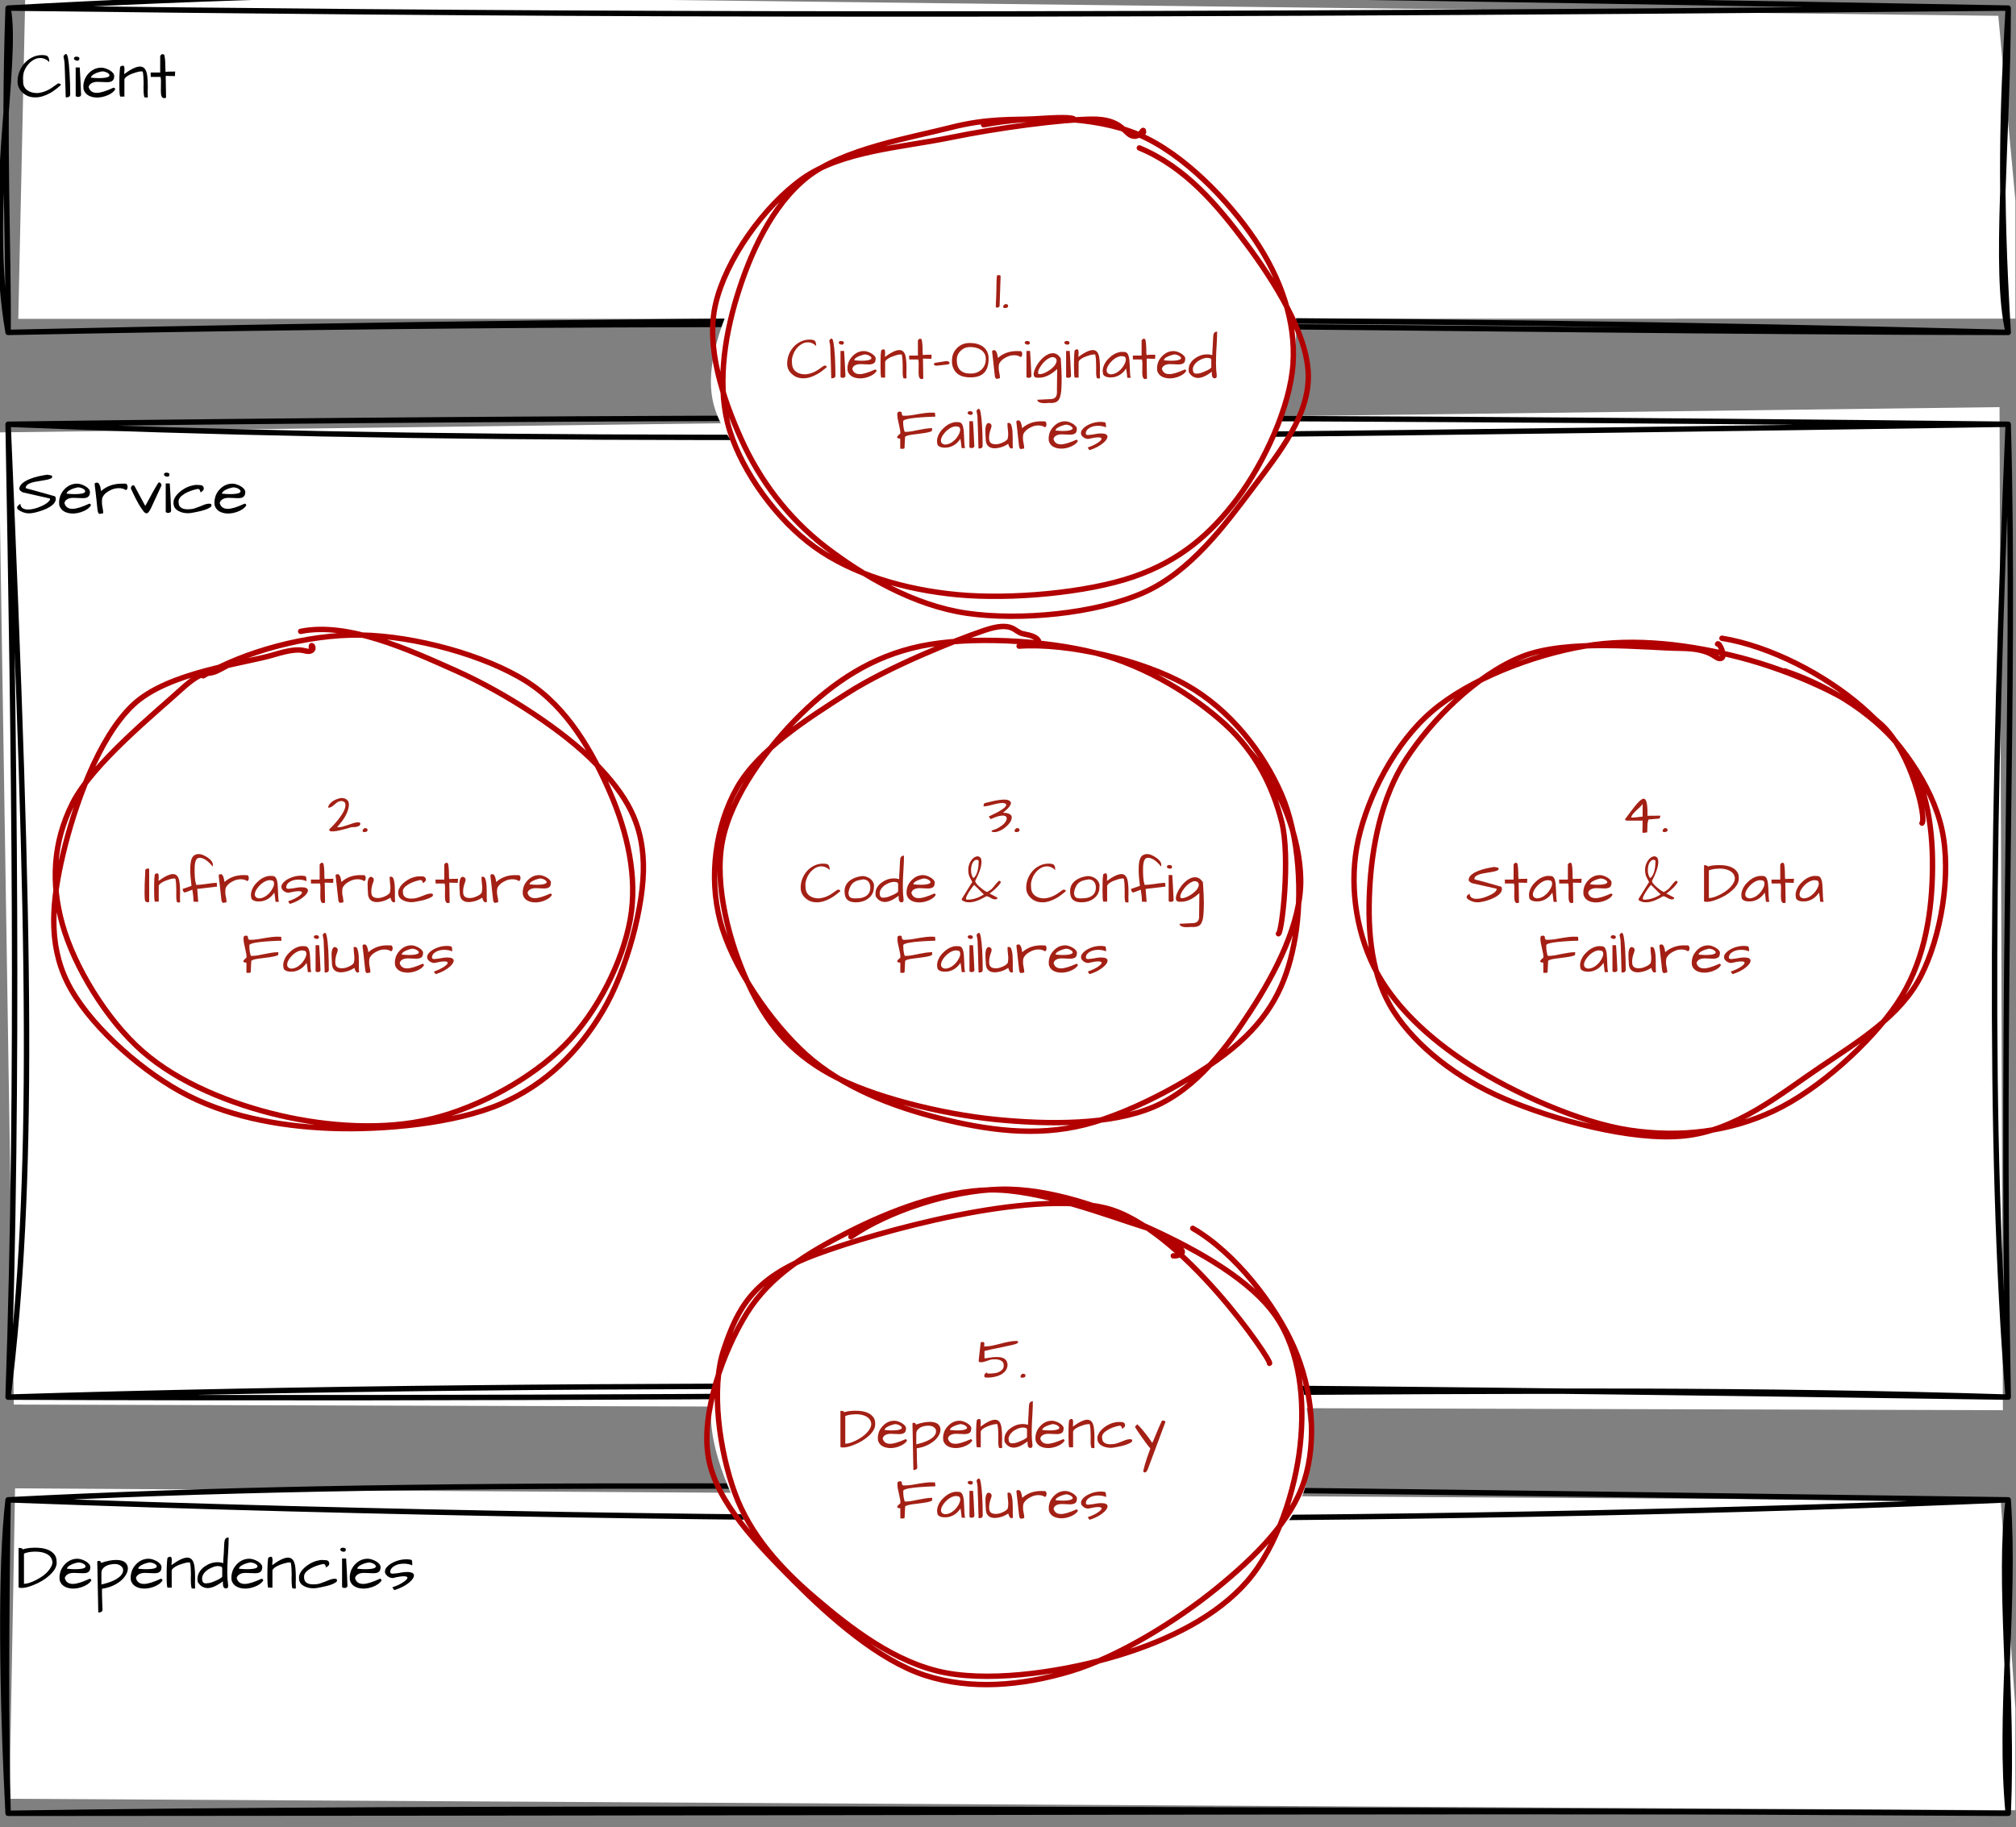 <?xml version="1.0" encoding="UTF-8" standalone="no"?>
<svg 
   width="280.08pt"
   height="253.92pt"
   viewBox="0 0 280.08 253.92"
   version="1.1"
   id="svg506"
   xmlns:xlink="http://www.w3.org/1999/xlink"
   xmlns="http://www.w3.org/2000/svg"
   xmlns:svg="http://www.w3.org/2000/svg" content="%3Cmxfile%20host%3D%22app.diagrams.net%22%20modified%3D%222023-03-24T17%3A23%3A55.520Z%22%20agent%3D%225.0%20(Macintosh)%22%20version%3D%2221.0.6%22%20etag%3D%22oNBa03XBiYvieSsJcsZf%22%20type%3D%22device%22%3E%3Cdiagram%20name%3D%22Page-1%22%20id%3D%22VT_WtlnKPsiYJD6wDLXD%22%3E7ZhNc5swEIZ%2FDcd6BDL%2BONo4bnvo9OBDzyosoEYgjxD%2B6K%2FvgoQNxm48jZO0jXNgpFcrLdr3QQE7NMh2HxVbp19kBMLxSLRz6MLxvOl0itdK2BthRFwjJIpHRmoJK%2F4TrEisWvIIik6gllJovu6KocxzCHVHY0rJbTcslqKbdc0S6AmrkIm%2B%2Bo1HOjXqxCdH%2FRPwJG0yu8SOZKwJtkKRskhuWxJ9cGigpNSmle0CEFXtmrqYecsLo4cbU5DrayZ4ZsKGidLuLRC8mmvuTu%2BbLStZ5hFUs4hD59uUa1itWViNbtFj1FKdCey52CweQYep7YSl2sCSa83zxEo%2FeJLUC%2BN%2B57HM9ZJlXFQwzFRYLR3qAtMvWIk1BGWDVrJUdcJUazTa8%2BkML7i16lIFFINESlyYrXkxCGVWD4RFHbqMTQpsdpL43ryVZgNKc%2FR5JniSYyYtq50x2xMQY1HntmQYCruLZXcPZuJDADIDrTA5sRO8BhX7ALiUmv72iBMd25i0hdLIaswSnByWPpqMDevzec9pz%2FMVqA3H0t5Nf03TD8fZU6a7kxu4Puy5voA1oL15yPEsvVv%2FmtYPyfQ66%2F3J8533e857A8cbiWpv3xW2ErNLo0R800if81ixQqsy1KWCJgDTtWLOTFsyLjC%2BuJzjdIkT9vD28T85%2FMfc1WnMa41b3WjMhQikkDi2iCBmZV0mLL18hEZ3PDr3CP7Z%2BS2dUY%2B4%2Fo1QHZ2cUn7%2FlHLJeNBg1aZ1eoNzatSjlSKt5CpgA3zRNLEsqx%2Fk%2BopKIPOYJ3eC3wXBdOIO6ORNIR73IB5eDfFKM32e4gXT7M7wu2DYJ297Ck96AJ9BzP09008iaj41P3xVPOE5Qh%2F9Mdx3lP9elOvjeNz93PX7n7svSfO0R7N%2F3Rvw4RNp%2FwzM77D%2B07BS331JWLF7%2FLmvHmv9ZkoffgE%3D%3C%2Fdiagram%3E%3C%2Fmxfile%3E">
  <rect x="0" y="0" width="280.08" height="253.92" fill="#808080" stroke="none"/>
  <defs
     id="defs148">
    <g
       id="g137">
      <g
         id="glyph-0-0" />
      <g
         id="glyph-0-1">
        <path
           d="M 4.594 -4.891 C 4.219 -5.266 3.797 -5.453 3.328 -5.453 C 2.891 -5.453 2.469 -5.285 2.062 -4.953 C 1.551 -4.523 1.195 -3.977 1 -3.312 C 0.926 -3.07 0.891 -2.867 0.891 -2.703 C 0.891 -2.547 0.898 -2.426 0.922 -2.344 C 0.922 -1.758 1.113 -1.312 1.5 -1 C 1.875 -0.719 2.348 -0.578 2.922 -0.578 C 3.711 -0.641 4.469 -0.941 5.188 -1.484 C 5.383 -1.629 5.594 -1.773 5.812 -1.922 C 5.895 -1.922 5.977 -1.906 6.062 -1.875 C 6.156 -1.852 6.203 -1.789 6.203 -1.688 C 5.617 -1.176 5.129 -0.812 4.734 -0.594 C 3.992 -0.188 3.32 0.016 2.719 0.016 C 2.676 0.016 2.641 0.016 2.609 0.016 C 1.953 0.016 1.395 -0.188 0.938 -0.594 C 0.438 -1.02 0.188 -1.555 0.188 -2.203 C 0.188 -2.68 0.273 -3.141 0.453 -3.578 C 0.629 -4.023 0.867 -4.414 1.172 -4.75 C 1.473 -5.082 1.828 -5.348 2.234 -5.547 C 2.648 -5.754 3.098 -5.859 3.578 -5.859 C 3.984 -5.859 4.242 -5.801 4.359 -5.688 C 4.516 -5.551 4.594 -5.285 4.594 -4.891 Z M 4.594 -4.891 "
           id="path3" />
      </g>
      <g
         id="glyph-0-2">
        <path
           d="M 0.391 -3.406 C 0.379 -3.727 0.367 -4.016 0.359 -4.266 C 0.348 -4.516 0.336 -4.695 0.328 -4.812 C 0.328 -4.938 0.281 -5.234 0.188 -5.703 C 0.238 -5.773 0.289 -5.844 0.344 -5.906 C 0.395 -5.969 0.469 -6 0.562 -6 C 0.77 -6 0.926 -5.133 1.031 -3.406 C 1.094 -2.406 1.125 -1.398 1.125 -0.391 C 1.125 -0.117 0.938 0.016 0.562 0.016 L 0.5 0 C 0.5 -0.301 0.488 -0.691 0.469 -1.172 C 0.445 -1.648 0.43 -2.062 0.422 -2.406 C 0.41 -2.758 0.398 -3.094 0.391 -3.406 Z M 0.391 -3.406 "
           id="path6" />
      </g>
      <g
         id="glyph-0-3">
        <path
           d="M 1.031 -4.141 C 1.102 -3.035 1.164 -1.766 1.219 -0.328 C 1.188 -0.141 1.047 -0.047 0.797 -0.047 C 0.734 -0.047 0.664 -0.055 0.594 -0.078 C 0.531 -0.109 0.488 -0.148 0.469 -0.203 L 0.469 -4.141 Z M 0.219 -5.328 C 0.219 -5.535 0.336 -5.641 0.578 -5.641 C 0.734 -5.641 0.859 -5.602 0.953 -5.531 C 0.973 -5.469 0.984 -5.406 0.984 -5.344 C 0.984 -5.281 0.961 -5.223 0.922 -5.172 C 0.867 -5.109 0.797 -5.078 0.703 -5.078 C 0.609 -5.078 0.516 -5.098 0.422 -5.141 C 0.328 -5.191 0.258 -5.254 0.219 -5.328 Z M 0.219 -5.328 "
           id="path9" />
      </g>
      <g
         id="glyph-0-4">
        <path
           d="M 2.031 -0.609 C 2.551 -0.609 3.328 -0.848 4.359 -1.328 C 4.43 -1.328 4.488 -1.301 4.531 -1.25 C 4.57 -1.207 4.594 -1.156 4.594 -1.094 C 4.352 -0.695 3.898 -0.383 3.234 -0.156 C 2.578 0.062 1.957 0.098 1.375 -0.047 C 0.727 -0.223 0.332 -0.594 0.188 -1.156 C 0.176 -1.27 0.172 -1.422 0.172 -1.609 C 0.172 -1.797 0.219 -2.039 0.312 -2.344 C 0.414 -2.656 0.582 -2.945 0.812 -3.219 C 1.051 -3.5 1.328 -3.719 1.641 -3.875 C 1.961 -4.031 2.301 -4.109 2.656 -4.109 C 3 -4.109 3.379 -3.992 3.797 -3.766 C 4.004 -3.648 4.164 -3.52 4.281 -3.375 C 4.395 -3.238 4.453 -3.098 4.453 -2.953 C 4.453 -2.91 4.453 -2.867 4.453 -2.828 C 4.43 -2.473 4.254 -2.242 3.922 -2.141 C 3.773 -2.109 3.609 -2.094 3.422 -2.094 L 2.141 -2.141 C 1.723 -2.141 1.406 -2.047 1.188 -1.859 C 1.051 -1.766 0.957 -1.617 0.906 -1.422 C 1.051 -0.879 1.426 -0.609 2.031 -0.609 Z M 3.594 -3.344 C 3.469 -3.438 3.332 -3.5 3.188 -3.531 C 3.051 -3.57 2.938 -3.594 2.844 -3.594 C 2.75 -3.594 2.594 -3.562 2.375 -3.5 C 2.164 -3.445 1.984 -3.379 1.828 -3.297 C 1.422 -3.109 1.219 -2.914 1.219 -2.719 C 1.688 -2.676 2.035 -2.656 2.266 -2.656 C 2.922 -2.656 3.363 -2.707 3.594 -2.812 C 3.727 -2.875 3.797 -2.945 3.797 -3.031 C 3.797 -3.145 3.727 -3.25 3.594 -3.344 Z M 3.594 -3.344 "
           id="path12" />
      </g>
      <g
         id="glyph-0-5">
        <path
           d="M 3.672 -1.922 C 3.672 -2.617 3.633 -3.133 3.562 -3.469 C 3.602 -3.551 3.531 -3.594 3.344 -3.594 C 3.145 -3.594 2.883 -3.539 2.562 -3.438 C 2.25 -3.344 1.992 -3.25 1.797 -3.156 C 1.316 -2.926 1.051 -2.703 1 -2.484 L 1 -0.094 L 0.406 -0.094 C 0.332 -0.289 0.297 -0.848 0.297 -1.766 C 0.297 -2.586 0.312 -3.191 0.344 -3.578 C 0.375 -3.973 0.398 -4.195 0.422 -4.25 C 0.578 -4.344 0.703 -4.391 0.797 -4.391 C 0.941 -4.391 1.016 -4.219 1.016 -3.875 C 1.016 -3.738 1.004 -3.609 0.984 -3.484 C 0.973 -3.359 0.969 -3.27 0.969 -3.219 C 1.914 -3.914 2.648 -4.266 3.172 -4.266 C 3.766 -4.266 4.102 -3.785 4.188 -2.828 C 4.227 -2.492 4.25 -2.031 4.25 -1.438 L 4.234 -0.75 C 4.234 -0.488 4.238 -0.238 4.25 0 C 4.195 0.031 4.148 0.047 4.109 0.047 C 4.086 0.047 4.047 0.039 3.984 0.031 C 3.93 0.02 3.859 0.008 3.766 0 C 3.711 -0.238 3.68 -0.477 3.672 -0.719 C 3.66 -0.957 3.656 -1.18 3.656 -1.391 Z M 3.672 -1.922 "
           id="path15" />
      </g>
      <g
         id="glyph-0-6">
        <path
           d="M 1.562 -0.844 L 1.578 -2.25 C 1.578 -2.477 1.555 -2.672 1.516 -2.828 L 0.156 -2.828 L 0.141 -3.438 L 1.469 -3.438 L 1.469 -5.703 C 1.477 -5.754 1.508 -5.805 1.562 -5.859 C 1.645 -5.941 1.711 -5.984 1.766 -5.984 C 1.828 -5.984 1.879 -5.977 1.922 -5.969 C 1.961 -5.957 2.004 -5.914 2.047 -5.844 C 2.141 -5.457 2.188 -4.875 2.188 -4.094 C 2.188 -3.895 2.195 -3.703 2.219 -3.516 C 2.406 -3.547 2.594 -3.562 2.781 -3.562 C 2.781 -3.562 2.93 -3.562 3.234 -3.562 C 3.348 -3.562 3.453 -3.566 3.547 -3.578 L 3.516 -2.938 L 2.234 -2.969 L 2.281 0.062 C 2.176 0.102 2.082 0.125 2 0.125 C 1.707 0.125 1.562 -0.195 1.562 -0.844 Z M 1.562 -0.844 "
           id="path18" />
      </g>
      <g
         id="glyph-0-7">
        <path
           d="M 0.125 -0.766 C 0.125 -0.879 0.172 -0.977 0.266 -1.062 C 0.359 -1.145 0.426 -1.203 0.469 -1.234 C 0.52 -1.266 0.555 -1.289 0.578 -1.312 C 0.609 -0.781 0.969 -0.516 1.656 -0.516 C 2.207 -0.516 2.848 -0.68 3.578 -1.016 C 4.086 -1.254 4.43 -1.5 4.609 -1.75 C 4.672 -1.82 4.703 -1.879 4.703 -1.922 C 4.703 -1.973 4.691 -2.016 4.672 -2.047 L 1.016 -2.875 C 0.91 -2.895 0.812 -2.941 0.719 -3.016 C 0.531 -3.148 0.438 -3.27 0.438 -3.375 C 0.438 -3.781 0.723 -4.145 1.297 -4.469 C 1.93 -4.832 2.781 -5.102 3.844 -5.281 C 4.082 -5.32 4.266 -5.348 4.391 -5.359 C 4.422 -5.336 4.473 -5.32 4.547 -5.312 C 4.617 -5.312 4.691 -5.301 4.766 -5.281 C 4.953 -5.238 5.031 -5.16 5 -5.047 C 5 -4.848 4.617 -4.691 3.859 -4.578 C 2.867 -4.43 2.25 -4.305 2 -4.203 C 1.758 -4.109 1.586 -4.004 1.484 -3.891 C 1.379 -3.785 1.32 -3.66 1.312 -3.516 C 1.312 -3.492 1.379 -3.461 1.516 -3.422 C 1.648 -3.391 1.812 -3.348 2 -3.297 C 2.188 -3.242 2.43 -3.176 2.734 -3.094 C 3.461 -2.895 4.352 -2.645 5.406 -2.344 C 5.469 -2.207 5.5 -2.086 5.5 -1.984 C 5.5 -1.672 5.316 -1.367 4.953 -1.078 C 4.535 -0.754 3.961 -0.484 3.234 -0.266 C 2.629 -0.078 2.148 0.016 1.797 0.016 C 1.492 0.016 1.207 -0.035 0.938 -0.141 C 0.664 -0.254 0.461 -0.359 0.328 -0.453 C 0.191 -0.555 0.125 -0.66 0.125 -0.766 Z M 0.125 -0.766 "
           id="path21" />
      </g>
      <g
         id="glyph-0-8">
        <path
           d="M 4.562 -3.219 C 4.312 -3.395 3.992 -3.484 3.609 -3.484 C 3.242 -3.484 2.906 -3.414 2.594 -3.281 C 2.008 -3.031 1.609 -2.711 1.391 -2.328 C 1.297 -2.148 1.25 -1.961 1.25 -1.766 C 1.25 -1.723 1.25 -1.617 1.25 -1.453 C 1.25 -1.297 1.273 -1.082 1.328 -0.812 C 1.391 -0.539 1.422 -0.266 1.422 0.016 C 1.297 0.023 1.195 0.039 1.125 0.062 C 1.051 0.082 0.988 0.094 0.938 0.094 C 0.883 0.094 0.836 0.066 0.797 0.016 C 0.754 -0.023 0.711 -0.113 0.672 -0.25 C 0.66 -0.281 0.645 -0.379 0.625 -0.547 C 0.613 -0.711 0.594 -0.91 0.562 -1.141 C 0.539 -1.379 0.516 -1.633 0.484 -1.906 C 0.453 -2.188 0.422 -2.461 0.391 -2.734 C 0.328 -3.328 0.273 -3.758 0.234 -4.031 C 0.234 -4.176 0.336 -4.25 0.547 -4.25 C 0.672 -4.25 0.766 -4.195 0.828 -4.094 C 0.898 -3.988 0.957 -3.867 1 -3.734 C 1.039 -3.609 1.066 -3.477 1.078 -3.344 C 1.098 -3.219 1.113 -3.129 1.125 -3.078 C 1.906 -3.766 2.867 -4.109 4.016 -4.109 C 4.141 -4.109 4.273 -4.109 4.422 -4.109 C 4.453 -4.109 4.492 -4.109 4.547 -4.109 C 4.598 -4.109 4.648 -4.07 4.703 -4 C 4.773 -3.914 4.812 -3.816 4.812 -3.703 C 4.812 -3.41 4.727 -3.25 4.562 -3.219 Z M 4.562 -3.219 "
           id="path24" />
      </g>
      <g
         id="glyph-0-9">
        <path
           d="M 0.312 -3.406 C 0.301 -3.438 0.297 -3.469 0.297 -3.5 C 0.297 -3.539 0.312 -3.594 0.344 -3.656 C 0.375 -3.727 0.414 -3.785 0.469 -3.828 C 0.52 -3.879 0.578 -3.898 0.641 -3.891 C 0.711 -3.891 0.77 -3.848 0.812 -3.766 L 2.297 -1.016 C 2.348 -1.086 2.422 -1.219 2.516 -1.406 C 2.617 -1.602 2.738 -1.82 2.875 -2.062 C 3.008 -2.301 3.145 -2.551 3.281 -2.812 C 3.426 -3.07 3.562 -3.312 3.688 -3.531 C 3.969 -4.031 4.133 -4.281 4.188 -4.281 C 4.312 -4.281 4.398 -4.234 4.453 -4.141 C 4.516 -4.047 4.547 -3.973 4.547 -3.922 C 4.547 -3.879 4.547 -3.852 4.547 -3.844 C 4.211 -3.125 3.906 -2.461 3.625 -1.859 C 3.352 -1.254 3.172 -0.859 3.078 -0.672 C 2.984 -0.492 2.898 -0.352 2.828 -0.25 C 2.711 -0.07 2.594 0.016 2.469 0.016 C 2.352 0.016 2.219 -0.07 2.062 -0.25 C 1.914 -0.438 1.742 -0.688 1.547 -1 C 1.203 -1.562 0.789 -2.363 0.312 -3.406 Z M 0.312 -3.406 "
           id="path27" />
      </g>
      <g
         id="glyph-0-10">
        <path
           d="M 3.797 -0.922 C 4.035 -1.023 4.27 -1.117 4.5 -1.203 C 4.727 -1.285 4.945 -1.328 5.156 -1.328 C 5.363 -1.328 5.469 -1.258 5.469 -1.125 C 5.469 -1.094 5.457 -1.047 5.438 -0.984 C 5.426 -0.922 5.348 -0.848 5.203 -0.766 C 5.055 -0.68 4.879 -0.598 4.672 -0.516 C 4.461 -0.441 4.234 -0.375 3.984 -0.312 C 3.742 -0.25 3.508 -0.195 3.281 -0.156 C 2.789 -0.051 2.441 0 2.234 0 C 2.023 0 1.801 -0.02 1.562 -0.062 C 1.332 -0.113 1.113 -0.191 0.906 -0.297 C 0.426 -0.547 0.188 -0.91 0.188 -1.391 C 0.188 -1.422 0.188 -1.488 0.188 -1.594 C 0.188 -1.707 0.227 -1.859 0.312 -2.047 C 0.406 -2.242 0.539 -2.441 0.719 -2.641 C 0.895 -2.836 1.102 -3.02 1.344 -3.188 C 1.832 -3.539 2.348 -3.77 2.891 -3.875 C 3.078 -3.914 3.234 -3.938 3.359 -3.938 C 3.484 -3.938 3.586 -3.93 3.672 -3.922 C 3.754 -3.922 3.836 -3.914 3.922 -3.906 C 4.016 -3.906 4.094 -3.883 4.156 -3.844 C 4.312 -3.77 4.391 -3.625 4.391 -3.406 C 4.391 -3.258 4.285 -3.117 4.078 -2.984 C 4.023 -2.953 3.977 -2.922 3.938 -2.891 C 3.914 -3.023 3.879 -3.141 3.828 -3.234 C 3.785 -3.328 3.68 -3.375 3.516 -3.375 C 2.828 -3.227 2.234 -3.008 1.734 -2.719 C 1.172 -2.375 0.891 -2.02 0.891 -1.656 C 0.891 -1.613 0.891 -1.566 0.891 -1.516 C 0.891 -1.141 1.035 -0.875 1.328 -0.719 C 1.547 -0.602 1.828 -0.547 2.172 -0.547 C 2.516 -0.547 2.812 -0.582 3.062 -0.656 C 3.312 -0.738 3.555 -0.828 3.797 -0.922 Z M 3.797 -0.922 "
           id="path30" />
      </g>
      <g
         id="glyph-0-11">
        <path
           d="M 0.922 -5.406 C 1.359 -5.562 1.938 -5.641 2.656 -5.641 C 3.957 -5.641 4.848 -5.316 5.328 -4.672 C 5.516 -4.422 5.609 -4.102 5.609 -3.719 C 5.617 -3.664 5.625 -3.613 5.625 -3.562 C 5.625 -2.977 5.281 -2.383 4.594 -1.781 C 3.969 -1.207 3.191 -0.75 2.266 -0.406 C 1.66 -0.164 1.156 -0.047 0.75 -0.047 C 0.594 -0.047 0.453 -0.07 0.328 -0.125 L 0.328 -5.609 L 0.453 -5.609 C 0.586 -5.609 0.695 -5.586 0.781 -5.547 C 0.863 -5.504 0.91 -5.457 0.922 -5.406 Z M 5.031 -3.656 C 4.977 -4.176 4.688 -4.562 4.156 -4.812 C 3.758 -5 3.266 -5.094 2.672 -5.094 L 2.516 -5.094 C 1.961 -5.082 1.484 -4.992 1.078 -4.828 L 1.078 -0.625 C 1.484 -0.625 1.992 -0.773 2.609 -1.078 C 3.68 -1.598 4.414 -2.211 4.812 -2.922 C 4.957 -3.16 5.031 -3.406 5.031 -3.656 Z M 5.031 -3.656 "
           id="path33" />
      </g>
      <g
         id="glyph-0-12">
        <path
           d="M 1.078 -3.531 C 1.879 -3.801 2.57 -3.938 3.156 -3.938 C 3.895 -3.938 4.383 -3.742 4.625 -3.359 C 4.738 -3.18 4.797 -2.984 4.797 -2.766 C 4.797 -2.473 4.703 -2.172 4.516 -1.859 C 4.336 -1.555 4.094 -1.273 3.781 -1.016 C 3.07 -0.441 2.211 -0.082 1.203 0.062 C 1.203 0.125 1.203 0.227 1.203 0.375 C 1.203 0.52 1.203 0.68 1.203 0.859 C 1.211 1.035 1.219 1.223 1.219 1.422 C 1.219 1.617 1.223 1.805 1.234 1.984 C 1.254 2.441 1.266 2.703 1.266 2.766 C 1.273 2.828 1.281 2.879 1.281 2.922 C 1.281 3.066 1.234 3.176 1.141 3.25 C 1.047 3.32 0.926 3.359 0.781 3.359 C 0.75 3.359 0.719 3.359 0.688 3.359 L 0.547 -3.719 C 0.598 -3.789 0.664 -3.82 0.75 -3.812 C 0.844 -3.812 0.914 -3.789 0.969 -3.75 C 1.02 -3.707 1.055 -3.633 1.078 -3.531 Z M 3.656 -3.219 C 3.457 -3.32 3.25 -3.375 3.031 -3.375 C 2.812 -3.375 2.594 -3.352 2.375 -3.312 C 1.883 -3.219 1.52 -3.008 1.281 -2.688 C 1.176 -2.531 1.125 -2.344 1.125 -2.125 C 1.125 -2.102 1.125 -2.078 1.125 -2.047 L 1.125 -0.531 C 2.332 -0.801 3.191 -1.176 3.703 -1.656 C 3.992 -1.926 4.141 -2.211 4.141 -2.516 C 4.141 -2.816 3.977 -3.051 3.656 -3.219 Z M 3.656 -3.219 "
           id="path36" />
      </g>
      <g
         id="glyph-0-13">
        <path
           d="M 4.406 -7.062 C 4.406 -6.5 4.391 -5.945 4.359 -5.406 C 4.328 -4.875 4.297 -4.352 4.266 -3.844 C 4.234 -3.332 4.219 -2.785 4.219 -2.203 C 4.219 -1.629 4.258 -1.02 4.344 -0.375 C 4.344 -0.238 4.316 -0.141 4.266 -0.078 C 4.223 -0.016 4.145 0.016 4.031 0.016 C 3.75 0.016 3.609 -0.211 3.609 -0.672 L 3.609 -0.969 C 2.773 -0.344 2.07 -0.031 1.5 -0.031 C 1.27 -0.031 1.035 -0.086 0.797 -0.203 C 0.555 -0.316 0.332 -0.539 0.125 -0.875 C 0.094 -1.02 0.078 -1.164 0.078 -1.312 C 0.078 -1.457 0.102 -1.633 0.156 -1.844 C 0.219 -2.051 0.332 -2.266 0.5 -2.484 C 0.676 -2.711 0.891 -2.91 1.141 -3.078 C 1.68 -3.441 2.266 -3.625 2.891 -3.625 C 3.16 -3.625 3.414 -3.582 3.656 -3.5 C 3.656 -3.602 3.66 -3.785 3.672 -4.047 C 3.691 -4.316 3.711 -4.598 3.734 -4.891 C 3.766 -5.66 3.785 -6.113 3.797 -6.25 C 3.816 -6.383 3.832 -6.5 3.844 -6.594 C 3.863 -6.695 3.895 -6.781 3.938 -6.844 C 4.031 -6.988 4.188 -7.062 4.406 -7.062 Z M 0.719 -1.375 C 0.719 -0.914 0.883 -0.688 1.219 -0.688 C 1.27 -0.688 1.332 -0.691 1.406 -0.703 C 1.645 -0.703 1.941 -0.773 2.297 -0.922 C 2.961 -1.18 3.367 -1.41 3.516 -1.609 L 3.516 -2.766 C 3.516 -2.973 3.348 -3.078 3.016 -3.078 C 2.973 -3.086 2.914 -3.094 2.844 -3.094 C 2.781 -3.094 2.676 -3.078 2.531 -3.047 C 2.395 -3.016 2.238 -2.957 2.062 -2.875 C 1.883 -2.801 1.711 -2.711 1.547 -2.609 C 1.18 -2.367 0.93 -2.086 0.797 -1.766 C 0.742 -1.641 0.719 -1.508 0.719 -1.375 Z M 0.719 -1.375 "
           id="path39" />
      </g>
      <g
         id="glyph-0-14">
        <path
           d="M 3.25 -2.266 C 3.895 -2.266 4.219 -2.102 4.219 -1.781 C 4.219 -1.531 4.039 -1.242 3.688 -0.922 C 3.145 -0.43 2.422 -0.039 1.516 0.25 C 1.484 0.25 1.441 0.207 1.391 0.125 C 1.336 0.051 1.297 -0.004 1.266 -0.047 C 1.242 -0.098 1.227 -0.129 1.219 -0.141 C 1.895 -0.359 2.445 -0.629 2.875 -0.953 C 3.164 -1.16 3.312 -1.332 3.312 -1.469 C 3.312 -1.602 3.141 -1.672 2.797 -1.672 C 2.453 -1.672 1.945 -1.586 1.281 -1.422 C 0.969 -1.43 0.703 -1.539 0.484 -1.75 C 0.285 -1.938 0.188 -2.117 0.188 -2.297 C 0.188 -2.484 0.238 -2.656 0.344 -2.812 C 0.457 -2.969 0.598 -3.113 0.766 -3.25 C 0.941 -3.383 1.148 -3.508 1.391 -3.625 C 1.961 -3.895 2.555 -4.031 3.172 -4.031 C 3.359 -4.031 3.535 -4.016 3.703 -3.984 C 3.848 -3.984 3.93 -3.922 3.953 -3.797 C 3.973 -3.672 3.984 -3.469 3.984 -3.188 C 3.641 -3.344 3.25 -3.422 2.812 -3.422 C 2.27 -3.422 1.828 -3.312 1.484 -3.094 C 1.117 -2.883 0.93 -2.609 0.922 -2.266 C 0.922 -2.109 1.039 -2.031 1.281 -2.031 L 1.922 -2.094 C 2.473 -2.207 2.914 -2.266 3.25 -2.266 Z M 3.25 -2.266 "
           id="path42" />
      </g>
      <g
         id="glyph-1-0" />
      <g
         id="glyph-1-1">
        <path
           d="M 4.328 -1.344 C 4.504 -1.344 4.594 -1.273 4.594 -1.141 C 4.594 -1.004 4.535 -0.906 4.422 -0.844 C 4.305 -0.781 4.172 -0.734 4.016 -0.703 C 3.867 -0.68 3.734 -0.672 3.609 -0.672 C 3.484 -0.672 3.398 -0.664 3.359 -0.656 C 3.328 -0.645 3.25 -0.625 3.125 -0.594 C 3.008 -0.562 2.867 -0.52 2.703 -0.469 C 2.535 -0.426 2.352 -0.379 2.156 -0.328 C 1.551 -0.16 1.066 -0.078 0.703 -0.078 C 0.523 -0.078 0.406 -0.102 0.344 -0.156 C 0.281 -0.219 0.27 -0.301 0.312 -0.406 C 0.707 -0.758 1.125 -1.211 1.562 -1.766 C 2.207 -2.598 2.531 -3.25 2.531 -3.719 C 2.531 -3.812 2.52 -3.898 2.5 -3.984 C 2.438 -4.148 2.281 -4.254 2.031 -4.297 C 1.801 -4.297 1.609 -4.25 1.453 -4.156 C 1.305 -4.062 1.164 -3.953 1.031 -3.828 C 0.906 -3.711 0.77 -3.609 0.625 -3.516 C 0.488 -3.422 0.32 -3.375 0.125 -3.375 C 0.133 -3.551 0.207 -3.723 0.344 -3.891 C 0.625 -4.234 1.02 -4.477 1.531 -4.625 C 1.719 -4.688 1.863 -4.719 1.969 -4.719 C 2.07 -4.719 2.148 -4.711 2.203 -4.703 C 2.41 -4.68 2.586 -4.602 2.734 -4.469 C 2.891 -4.344 2.984 -4.148 3.016 -3.891 C 3.016 -3.129 2.66 -2.285 1.953 -1.359 C 1.754 -1.109 1.562 -0.875 1.375 -0.656 C 1.438 -0.656 1.531 -0.656 1.656 -0.656 C 1.781 -0.656 1.953 -0.688 2.172 -0.75 C 2.391 -0.812 2.625 -0.883 2.875 -0.969 C 3.125 -1.062 3.367 -1.145 3.609 -1.219 C 3.848 -1.301 4.086 -1.344 4.328 -1.344 Z M 4.328 -1.344 "
           id="path46" />
      </g>
      <g
         id="glyph-1-2">
        <path
           d="M 0.375 0.016 C 0.25 -0.004 0.188 -0.062 0.188 -0.156 C 0.188 -0.27 0.254 -0.379 0.391 -0.484 C 0.441 -0.523 0.484 -0.547 0.516 -0.547 C 0.547 -0.547 0.566 -0.539 0.578 -0.531 C 0.691 -0.531 0.77 -0.504 0.812 -0.453 C 0.852 -0.41 0.875 -0.352 0.875 -0.281 C 0.875 -0.207 0.859 -0.148 0.828 -0.109 C 0.797 -0.078 0.754 -0.051 0.703 -0.031 C 0.617 0 0.508 0.016 0.375 0.016 Z M 0.375 0.016 "
           id="path49" />
      </g>
      <g
         id="glyph-1-3">
        <path
           d="M 0.844 -0.125 C 0.844 -0.031 0.781 0.016 0.656 0.016 C 0.551 0.016 0.438 -0.031 0.312 -0.125 C 0.238 -0.27 0.203 -0.613 0.203 -1.156 C 0.203 -1.707 0.207 -2.16 0.219 -2.516 C 0.227 -2.879 0.242 -3.211 0.266 -3.516 C 0.297 -4.172 0.312 -4.516 0.312 -4.547 C 0.469 -4.641 0.594 -4.688 0.688 -4.688 C 0.789 -4.688 0.844 -4.641 0.844 -4.547 Z M 0.844 -0.125 "
           id="path52" />
      </g>
      <g
         id="glyph-1-4">
        <path
           d="M 3.359 -1.766 C 3.359 -2.398 3.32 -2.867 3.25 -3.172 C 3.289 -3.254 3.227 -3.297 3.062 -3.297 C 2.875 -3.297 2.633 -3.25 2.344 -3.156 C 2.062 -3.062 1.828 -2.973 1.641 -2.891 C 1.203 -2.672 0.961 -2.461 0.922 -2.266 L 0.922 -0.078 L 0.375 -0.078 C 0.312 -0.266 0.281 -0.781 0.281 -1.625 C 0.281 -2.375 0.289 -2.926 0.312 -3.281 C 0.344 -3.633 0.367 -3.836 0.391 -3.891 C 0.523 -3.973 0.633 -4.016 0.719 -4.016 C 0.852 -4.016 0.922 -3.859 0.922 -3.547 C 0.922 -3.422 0.914 -3.301 0.906 -3.188 C 0.895 -3.07 0.891 -2.992 0.891 -2.953 C 1.754 -3.586 2.426 -3.906 2.906 -3.906 C 3.445 -3.906 3.754 -3.469 3.828 -2.594 C 3.867 -2.289 3.891 -1.867 3.891 -1.328 L 3.875 -0.688 C 3.875 -0.445 3.879 -0.219 3.891 0 C 3.836 0.031 3.797 0.047 3.766 0.047 C 3.742 0.047 3.707 0.039 3.656 0.031 C 3.602 0.02 3.535 0.008 3.453 0 C 3.398 -0.219 3.367 -0.438 3.359 -0.656 C 3.359 -0.875 3.359 -1.078 3.359 -1.266 Z M 3.359 -1.766 "
           id="path55" />
      </g>
      <g
         id="glyph-1-5">
        <path
           d="M 4.844 -2.688 C 4.863 -2.688 4.875 -2.613 4.875 -2.469 C 4.875 -2.32 4.883 -2.223 4.906 -2.172 L 2.141 -1.844 L 2.281 -0.047 L 1.625 -0.078 C 1.625 -0.566 1.57 -1.117 1.469 -1.734 L 0.422 -1.344 C 0.348 -1.344 0.285 -1.379 0.234 -1.453 C 0.148 -1.598 0.109 -1.727 0.109 -1.844 L 1.344 -2.266 C 1.227 -3.191 1.172 -3.941 1.172 -4.516 C 1.172 -5.098 1.219 -5.551 1.312 -5.875 C 1.414 -6.195 1.555 -6.41 1.734 -6.516 C 1.922 -6.629 2.117 -6.688 2.328 -6.688 C 2.547 -6.688 2.758 -6.641 2.969 -6.547 C 3.188 -6.453 3.395 -6.336 3.594 -6.203 C 3.801 -6.066 3.973 -5.91 4.109 -5.734 C 4.242 -5.555 4.312 -5.383 4.312 -5.219 C 4.312 -5.094 4.301 -5.004 4.281 -4.953 C 4.062 -5.242 3.801 -5.508 3.5 -5.75 C 3.133 -6.031 2.789 -6.172 2.469 -6.172 C 2.156 -6.172 1.953 -5.953 1.859 -5.516 C 1.805 -5.297 1.781 -4.977 1.781 -4.562 C 1.781 -4.156 1.789 -3.781 1.812 -3.438 C 1.832 -3.094 1.895 -2.75 2 -2.406 C 2.332 -2.406 2.707 -2.438 3.125 -2.5 C 3.914 -2.625 4.488 -2.688 4.844 -2.688 Z M 4.844 -2.688 "
           id="path58" />
      </g>
      <g
         id="glyph-1-6">
        <path
           d="M 4.172 -2.938 C 3.941 -3.102 3.648 -3.188 3.297 -3.188 C 2.961 -3.188 2.656 -3.125 2.375 -3 C 1.844 -2.77 1.473 -2.477 1.266 -2.125 C 1.18 -1.969 1.141 -1.797 1.141 -1.609 C 1.141 -1.578 1.141 -1.488 1.141 -1.344 C 1.141 -1.195 1.164 -1 1.219 -0.75 C 1.281 -0.5 1.312 -0.242 1.312 0.016 C 1.195 0.023 1.102 0.039 1.031 0.062 C 0.957 0.082 0.895 0.094 0.844 0.094 C 0.801 0.094 0.758 0.066 0.719 0.016 C 0.688 -0.023 0.648 -0.102 0.609 -0.219 C 0.609 -0.258 0.598 -0.352 0.578 -0.5 C 0.566 -0.645 0.547 -0.828 0.516 -1.047 C 0.492 -1.266 0.469 -1.5 0.438 -1.75 C 0.406 -2.008 0.379 -2.258 0.359 -2.5 C 0.297 -3.039 0.25 -3.438 0.219 -3.688 C 0.219 -3.82 0.312 -3.891 0.5 -3.891 C 0.613 -3.891 0.703 -3.836 0.766 -3.734 C 0.828 -3.641 0.875 -3.531 0.906 -3.406 C 0.945 -3.289 0.973 -3.176 0.984 -3.062 C 1.004 -2.945 1.02 -2.863 1.031 -2.812 C 1.738 -3.445 2.617 -3.766 3.672 -3.766 C 3.785 -3.766 3.91 -3.758 4.047 -3.75 C 4.078 -3.758 4.113 -3.766 4.156 -3.766 C 4.207 -3.766 4.258 -3.734 4.312 -3.672 C 4.375 -3.586 4.406 -3.492 4.406 -3.391 C 4.406 -3.117 4.328 -2.969 4.172 -2.938 Z M 4.172 -2.938 "
           id="path61" />
      </g>
      <g
         id="glyph-1-7">
        <path
           d="M 3.391 -1.344 C 2.984 -0.707 2.441 -0.312 1.766 -0.156 C 1.609 -0.125 1.469 -0.109 1.344 -0.109 C 1.219 -0.109 1.113 -0.109 1.031 -0.109 C 0.945 -0.117 0.852 -0.133 0.75 -0.156 C 0.656 -0.176 0.562 -0.211 0.469 -0.266 C 0.27 -0.367 0.172 -0.523 0.172 -0.734 C 0.148 -0.828 0.141 -0.93 0.141 -1.047 C 0.141 -1.172 0.164 -1.332 0.219 -1.531 C 0.281 -1.738 0.379 -1.957 0.516 -2.188 C 0.66 -2.414 0.836 -2.625 1.047 -2.812 C 1.461 -3.227 1.922 -3.492 2.422 -3.609 C 2.566 -3.641 2.695 -3.656 2.812 -3.656 C 2.938 -3.656 3.047 -3.648 3.141 -3.641 C 3.453 -3.641 3.66 -3.426 3.766 -3 C 3.836 -2.727 3.879 -2.352 3.891 -1.875 C 3.91 -1.395 3.926 -1.023 3.938 -0.766 C 3.945 -0.504 3.977 -0.266 4.031 -0.047 L 3.562 -0.047 C 3.539 -0.191 3.523 -0.32 3.516 -0.438 C 3.504 -0.551 3.492 -0.656 3.484 -0.75 C 3.453 -0.977 3.422 -1.176 3.391 -1.344 Z M 3.359 -2.594 C 3.359 -2.895 3.203 -3.047 2.891 -3.047 C 2.859 -3.055 2.82 -3.062 2.781 -3.062 C 2.383 -3.062 1.969 -2.875 1.531 -2.5 C 1.332 -2.32 1.16 -2.129 1.016 -1.922 C 0.797 -1.609 0.688 -1.332 0.688 -1.094 C 0.688 -0.781 0.867 -0.594 1.234 -0.531 C 1.723 -0.539 2.188 -0.758 2.625 -1.188 C 2.812 -1.375 2.969 -1.582 3.094 -1.812 C 3.27 -2.102 3.359 -2.363 3.359 -2.594 Z M 3.359 -2.594 "
           id="path64" />
      </g>
      <g
         id="glyph-1-8">
        <path
           d="M 2.969 -2.078 C 3.562 -2.078 3.859 -1.926 3.859 -1.625 C 3.859 -1.406 3.695 -1.145 3.375 -0.844 C 2.883 -0.395 2.223 -0.035 1.391 0.234 C 1.359 0.234 1.316 0.195 1.266 0.125 C 1.223 0.051 1.188 -0.004 1.156 -0.047 C 1.133 -0.086 1.117 -0.113 1.109 -0.125 C 1.723 -0.332 2.234 -0.582 2.641 -0.875 C 2.898 -1.062 3.031 -1.219 3.031 -1.344 C 3.031 -1.469 2.875 -1.531 2.562 -1.531 C 2.25 -1.531 1.785 -1.457 1.172 -1.312 C 0.891 -1.32 0.645 -1.422 0.438 -1.609 C 0.258 -1.773 0.172 -1.941 0.172 -2.109 C 0.172 -2.273 0.219 -2.426 0.312 -2.562 C 0.414 -2.707 0.547 -2.844 0.703 -2.969 C 0.867 -3.094 1.055 -3.207 1.266 -3.312 C 1.797 -3.562 2.344 -3.688 2.906 -3.688 C 3.07 -3.688 3.234 -3.672 3.391 -3.641 C 3.516 -3.641 3.586 -3.582 3.609 -3.469 C 3.641 -3.352 3.656 -3.172 3.656 -2.922 C 3.332 -3.066 2.973 -3.141 2.578 -3.141 C 2.086 -3.141 1.68 -3.039 1.359 -2.844 C 1.023 -2.645 0.852 -2.391 0.844 -2.078 C 0.844 -1.93 0.953 -1.859 1.172 -1.859 L 1.75 -1.922 C 2.258 -2.023 2.664 -2.078 2.969 -2.078 Z M 2.969 -2.078 "
           id="path67" />
      </g>
      <g
         id="glyph-1-9">
        <path
           d="M 1.438 -0.781 L 1.453 -2.062 C 1.453 -2.27 1.43 -2.445 1.391 -2.594 L 0.141 -2.594 L 0.125 -3.141 L 1.344 -3.141 L 1.344 -5.219 C 1.352 -5.27 1.383 -5.316 1.438 -5.359 C 1.508 -5.441 1.57 -5.484 1.625 -5.484 C 1.676 -5.484 1.719 -5.477 1.75 -5.469 C 1.789 -5.457 1.832 -5.414 1.875 -5.344 C 1.957 -4.988 2 -4.457 2 -3.75 C 2 -3.57 2.008 -3.395 2.031 -3.219 C 2.195 -3.238 2.367 -3.25 2.547 -3.25 C 2.547 -3.25 2.688 -3.25 2.969 -3.25 C 3.07 -3.25 3.164 -3.254 3.25 -3.266 L 3.219 -2.688 L 2.047 -2.719 L 2.094 0.062 C 1.988 0.102 1.906 0.125 1.844 0.125 C 1.57 0.125 1.438 -0.176 1.438 -0.781 Z M 1.438 -0.781 "
           id="path70" />
      </g>
      <g
         id="glyph-1-10">
        <path
           d="M 0.172 -1.078 C 0.172 -1.16 0.164 -1.273 0.156 -1.422 C 0.145 -1.578 0.133 -1.742 0.125 -1.922 C 0.113 -2.109 0.109 -2.297 0.109 -2.484 C 0.109 -2.672 0.125 -2.844 0.156 -3 C 0.227 -3.352 0.375 -3.531 0.594 -3.531 C 0.738 -3.488 0.836 -3.43 0.891 -3.359 C 0.941 -3.297 0.969 -3.219 0.969 -3.125 C 0.969 -3.031 0.941 -2.914 0.891 -2.781 C 0.711 -2.312 0.625 -1.891 0.625 -1.516 C 0.625 -1.391 0.633 -1.258 0.656 -1.125 C 0.738 -0.758 1.031 -0.578 1.531 -0.578 C 1.801 -0.578 2.051 -0.625 2.281 -0.719 C 2.738 -0.883 3.047 -1.082 3.203 -1.312 C 3.254 -1.551 3.281 -1.766 3.281 -1.953 C 3.281 -2.141 3.27 -2.305 3.25 -2.453 C 3.238 -2.598 3.223 -2.754 3.203 -2.922 C 3.191 -3.098 3.18 -3.289 3.172 -3.5 C 3.242 -3.531 3.312 -3.547 3.375 -3.547 C 3.445 -3.547 3.52 -3.508 3.594 -3.438 C 3.664 -3.375 3.723 -3.242 3.766 -3.047 C 3.816 -2.859 3.852 -2.633 3.875 -2.375 C 3.895 -2.113 3.906 -1.844 3.906 -1.562 C 3.906 -1.281 3.906 -1.008 3.906 -0.75 C 3.906 -0.488 3.914 -0.266 3.938 -0.078 C 3.875 -0.016 3.812 0.016 3.75 0.016 C 3.539 0.016 3.383 -0.203 3.281 -0.641 C 3.207 -0.578 3.086 -0.504 2.922 -0.422 C 2.566 -0.223 2.148 -0.094 1.672 -0.031 C 1.578 -0.02 1.473 -0.016 1.359 -0.016 C 1.242 -0.016 1.102 -0.035 0.938 -0.078 C 0.77 -0.117 0.609 -0.219 0.453 -0.375 C 0.305 -0.531 0.211 -0.766 0.172 -1.078 Z M 0.172 -1.078 "
           id="path73" />
      </g>
      <g
         id="glyph-1-11">
        <path
           d="M 3.469 -0.844 C 3.688 -0.938 3.898 -1.02 4.109 -1.094 C 4.328 -1.164 4.531 -1.203 4.719 -1.203 C 4.906 -1.203 5 -1.145 5 -1.031 C 5 -1 4.992 -0.957 4.984 -0.906 C 4.973 -0.852 4.898 -0.785 4.766 -0.703 C 4.629 -0.629 4.469 -0.555 4.281 -0.484 C 4.094 -0.41 3.883 -0.344 3.656 -0.281 C 3.426 -0.227 3.207 -0.18 3 -0.141 C 2.551 -0.047 2.234 0 2.047 0 C 1.859 0 1.656 -0.02 1.438 -0.062 C 1.219 -0.102 1.016 -0.176 0.828 -0.281 C 0.391 -0.5 0.172 -0.828 0.172 -1.266 C 0.172 -1.305 0.172 -1.375 0.172 -1.469 C 0.172 -1.562 0.211 -1.695 0.297 -1.875 C 0.379 -2.062 0.5 -2.242 0.656 -2.422 C 0.82 -2.598 1.008 -2.766 1.219 -2.922 C 1.676 -3.242 2.148 -3.453 2.641 -3.547 C 2.816 -3.578 2.961 -3.594 3.078 -3.594 C 3.191 -3.594 3.285 -3.594 3.359 -3.594 C 3.43 -3.594 3.508 -3.586 3.594 -3.578 C 3.676 -3.566 3.742 -3.547 3.797 -3.516 C 3.941 -3.453 4.016 -3.316 4.016 -3.109 C 4.016 -2.984 3.922 -2.859 3.734 -2.734 C 3.691 -2.703 3.648 -2.672 3.609 -2.641 C 3.578 -2.766 3.539 -2.867 3.5 -2.953 C 3.457 -3.035 3.363 -3.078 3.219 -3.078 C 2.582 -2.953 2.039 -2.754 1.594 -2.484 C 1.07 -2.172 0.812 -1.848 0.812 -1.516 C 0.812 -1.473 0.816 -1.43 0.828 -1.391 C 0.828 -1.047 0.957 -0.801 1.219 -0.656 C 1.414 -0.551 1.672 -0.5 1.984 -0.5 C 2.297 -0.5 2.566 -0.535 2.797 -0.609 C 3.035 -0.68 3.258 -0.758 3.469 -0.844 Z M 3.469 -0.844 "
           id="path76" />
      </g>
      <g
         id="glyph-1-12">
        <path
           d="M 1.859 -0.562 C 2.328 -0.562 3.039 -0.773 4 -1.203 C 4.051 -1.203 4.098 -1.18 4.141 -1.141 C 4.18 -1.109 4.203 -1.062 4.203 -1 C 3.984 -0.633 3.566 -0.348 2.953 -0.141 C 2.348 0.055 1.785 0.086 1.266 -0.047 C 0.672 -0.203 0.305 -0.539 0.172 -1.062 C 0.16 -1.156 0.156 -1.285 0.156 -1.453 C 0.156 -1.629 0.195 -1.859 0.281 -2.141 C 0.375 -2.422 0.531 -2.688 0.75 -2.938 C 0.969 -3.195 1.219 -3.398 1.5 -3.547 C 1.789 -3.691 2.102 -3.766 2.438 -3.766 C 2.75 -3.766 3.098 -3.656 3.484 -3.438 C 3.66 -3.332 3.801 -3.219 3.906 -3.094 C 4.02 -2.969 4.078 -2.836 4.078 -2.703 C 4.078 -2.66 4.07 -2.625 4.062 -2.594 C 4.051 -2.258 3.895 -2.051 3.594 -1.969 C 3.457 -1.926 3.301 -1.906 3.125 -1.906 L 1.969 -1.953 C 1.582 -1.953 1.285 -1.867 1.078 -1.703 C 0.961 -1.617 0.879 -1.484 0.828 -1.297 C 0.961 -0.805 1.305 -0.562 1.859 -0.562 Z M 3.297 -3.047 C 3.18 -3.141 3.055 -3.203 2.922 -3.234 C 2.797 -3.273 2.688 -3.297 2.594 -3.297 C 2.508 -3.297 2.367 -3.266 2.172 -3.203 C 1.984 -3.148 1.816 -3.086 1.672 -3.016 C 1.297 -2.848 1.109 -2.672 1.109 -2.484 C 1.535 -2.441 1.859 -2.422 2.078 -2.422 C 2.672 -2.422 3.07 -2.473 3.281 -2.578 C 3.414 -2.629 3.484 -2.695 3.484 -2.781 C 3.484 -2.875 3.422 -2.961 3.297 -3.047 Z M 3.297 -3.047 "
           id="path79" />
      </g>
      <g
         id="glyph-1-13">
        <path
           d="M 0.75 -1.344 C 0.457 -1.383 0.312 -1.453 0.312 -1.547 C 0.312 -1.617 0.359 -1.695 0.453 -1.781 C 0.555 -1.875 0.66 -1.973 0.766 -2.078 C 0.766 -2.391 0.711 -2.742 0.609 -3.141 C 0.516 -3.547 0.445 -3.859 0.406 -4.078 C 0.363 -4.305 0.344 -4.508 0.344 -4.688 C 0.344 -4.875 0.367 -4.988 0.422 -5.031 C 0.484 -5.082 0.566 -5.109 0.672 -5.109 C 0.785 -5.109 0.859 -5.094 0.891 -5.062 C 0.922 -5.031 0.941 -4.992 0.953 -4.953 C 0.961 -4.91 0.969 -4.863 0.969 -4.812 C 0.969 -4.77 0.977 -4.727 1 -4.688 C 1.031 -4.582 1.113 -4.531 1.25 -4.531 C 1.602 -4.531 1.961 -4.555 2.328 -4.609 C 2.691 -4.672 3.051 -4.734 3.406 -4.797 C 4.113 -4.91 4.609 -4.969 4.891 -4.969 C 5.18 -4.969 5.41 -4.961 5.578 -4.953 C 5.578 -4.848 5.582 -4.754 5.594 -4.672 C 5.613 -4.598 5.625 -4.539 5.625 -4.5 C 5.625 -4.406 5.535 -4.375 5.359 -4.406 C 2.555 -4.301 1.156 -4.086 1.156 -3.766 C 1.156 -3.422 1.176 -3.125 1.219 -2.875 C 1.27 -2.625 1.305 -2.461 1.328 -2.391 C 1.359 -2.328 1.391 -2.297 1.422 -2.297 C 1.723 -2.297 2.031 -2.32 2.344 -2.375 C 2.656 -2.438 2.969 -2.5 3.281 -2.562 C 3.602 -2.625 3.922 -2.68 4.234 -2.734 C 4.555 -2.785 4.867 -2.812 5.172 -2.812 C 5.18 -2.812 5.188 -2.789 5.188 -2.75 C 5.188 -2.707 5.18 -2.664 5.172 -2.625 C 5.148 -2.488 5.148 -2.422 5.172 -2.422 C 4.941 -2.297 4.523 -2.191 3.922 -2.109 C 3.648 -2.066 3.379 -2.031 3.109 -2 C 2.836 -1.969 2.586 -1.938 2.359 -1.906 C 1.828 -1.82 1.516 -1.723 1.422 -1.609 L 1.344 -0.031 C 1.281 0.031 1.211 0.062 1.141 0.062 L 0.844 0.047 C 0.812 0.047 0.781 0.047 0.75 0.047 Z M 0.75 -1.344 "
           id="path82" />
      </g>
      <g
         id="glyph-1-14">
        <path
           d="M 0.938 -3.781 C 1.008 -2.781 1.07 -1.617 1.125 -0.297 C 1.094 -0.129 0.961 -0.047 0.734 -0.047 C 0.672 -0.047 0.609 -0.055 0.547 -0.078 C 0.484 -0.109 0.445 -0.145 0.438 -0.188 L 0.438 -3.781 Z M 0.188 -4.875 C 0.188 -5.07 0.301 -5.172 0.531 -5.172 C 0.664 -5.172 0.781 -5.133 0.875 -5.062 C 0.895 -5.008 0.906 -4.953 0.906 -4.891 C 0.906 -4.836 0.883 -4.785 0.844 -4.734 C 0.801 -4.68 0.734 -4.656 0.641 -4.656 C 0.555 -4.656 0.473 -4.672 0.391 -4.703 C 0.305 -4.742 0.238 -4.801 0.188 -4.875 Z M 0.188 -4.875 "
           id="path85" />
      </g>
      <g
         id="glyph-1-15">
        <path
           d="M 0.359 -3.125 C 0.348 -3.414 0.336 -3.676 0.328 -3.906 C 0.316 -4.133 0.312 -4.301 0.312 -4.406 C 0.312 -4.52 0.266 -4.789 0.172 -5.219 C 0.223 -5.281 0.27 -5.344 0.312 -5.406 C 0.363 -5.469 0.43 -5.5 0.516 -5.5 C 0.703 -5.5 0.848 -4.707 0.953 -3.125 C 1.004 -2.195 1.031 -1.273 1.031 -0.359 C 1.031 -0.109 0.859 0.016 0.516 0.016 L 0.453 0 C 0.453 -0.281 0.441 -0.633 0.422 -1.062 C 0.41 -1.5 0.398 -1.879 0.391 -2.203 C 0.379 -2.523 0.367 -2.832 0.359 -3.125 Z M 0.359 -3.125 "
           id="path88" />
      </g>
      <g
         id="glyph-1-16">
        <path
           d="M 3.891 -4.078 C 3.891 -3.754 3.629 -3.379 3.109 -2.953 C 2.984 -2.848 2.875 -2.754 2.781 -2.672 C 3.438 -2.66 3.832 -2.504 3.969 -2.203 C 3.988 -2.141 4 -2.066 4 -1.984 C 4 -1.91 3.977 -1.812 3.938 -1.688 C 3.906 -1.562 3.82 -1.41 3.688 -1.234 C 3.562 -1.066 3.406 -0.898 3.219 -0.734 C 2.844 -0.398 2.441 -0.172 2.016 -0.047 C 1.867 -0.004 1.75 0.016 1.656 0.016 C 1.57 0.016 1.504 0.016 1.453 0.016 C 1.398 0.016 1.344 0 1.281 -0.031 C 1.219 -0.07 1.188 -0.129 1.188 -0.203 C 1.594 -0.305 1.945 -0.453 2.25 -0.641 C 2.562 -0.828 2.805 -1.02 2.984 -1.219 C 3.191 -1.477 3.297 -1.691 3.297 -1.859 C 3.297 -2.023 3.242 -2.133 3.141 -2.188 C 3.035 -2.25 2.906 -2.281 2.75 -2.281 C 2.344 -2.281 1.785 -2.113 1.078 -1.781 L 0.797 -2.141 C 2.422 -2.891 3.234 -3.43 3.234 -3.766 C 3.234 -3.898 3.082 -3.988 2.781 -4.031 C 2.457 -4.031 2.094 -3.977 1.688 -3.875 C 1.289 -3.77 0.977 -3.691 0.75 -3.641 C 0.531 -3.586 0.305 -3.562 0.078 -3.562 C 0.078 -3.82 0.141 -3.973 0.266 -4.016 C 0.492 -4.066 0.734 -4.125 0.984 -4.188 C 1.805 -4.395 2.469 -4.5 2.969 -4.5 C 3.469 -4.5 3.773 -4.359 3.891 -4.078 Z M 3.891 -4.078 "
           id="path91" />
      </g>
      <g
         id="glyph-1-17">
        <path
           d="M 4.203 -4.469 C 3.859 -4.812 3.473 -4.984 3.047 -4.984 C 2.641 -4.984 2.254 -4.832 1.891 -4.531 C 1.422 -4.145 1.098 -3.645 0.922 -3.031 C 0.859 -2.812 0.828 -2.629 0.828 -2.484 C 0.828 -2.336 0.832 -2.223 0.844 -2.141 C 0.844 -1.609 1.02 -1.203 1.375 -0.922 C 1.719 -0.66 2.148 -0.531 2.672 -0.531 C 3.391 -0.582 4.082 -0.859 4.75 -1.359 C 4.926 -1.492 5.117 -1.625 5.328 -1.75 C 5.398 -1.75 5.473 -1.738 5.547 -1.719 C 5.629 -1.695 5.672 -1.633 5.672 -1.531 C 5.141 -1.07 4.691 -0.742 4.328 -0.547 C 3.648 -0.172 3.035 0.016 2.484 0.016 C 2.453 0.016 2.422 0.016 2.391 0.016 C 1.785 0.016 1.273 -0.172 0.859 -0.547 C 0.398 -0.941 0.172 -1.43 0.172 -2.016 C 0.172 -2.453 0.25 -2.875 0.406 -3.281 C 0.57 -3.688 0.789 -4.039 1.062 -4.344 C 1.344 -4.656 1.672 -4.898 2.047 -5.078 C 2.43 -5.266 2.836 -5.359 3.266 -5.359 C 3.641 -5.359 3.883 -5.305 4 -5.203 C 4.133 -5.078 4.203 -4.832 4.203 -4.469 Z M 4.203 -4.469 "
           id="path94" />
      </g>
      <g
         id="glyph-1-18">
        <path
           d="M 0.422 -1.531 C 0.422 -2.164 0.691 -2.676 1.234 -3.062 C 1.672 -3.363 2.195 -3.551 2.812 -3.625 C 2.844 -3.625 2.914 -3.625 3.031 -3.625 C 3.156 -3.625 3.316 -3.586 3.516 -3.516 C 3.953 -3.359 4.254 -3.094 4.422 -2.719 C 4.484 -2.562 4.516 -2.43 4.516 -2.328 C 4.516 -2.223 4.508 -2.148 4.5 -2.109 C 4.5 -1.441 4.242 -0.914 3.734 -0.531 C 3.266 -0.164 2.676 0.016 1.969 0.016 C 1.457 0.016 1.07 -0.102 0.812 -0.344 C 0.551 -0.582 0.422 -0.977 0.422 -1.531 Z M 0.969 -1.344 C 0.969 -1.008 1.055 -0.781 1.234 -0.656 C 1.367 -0.57 1.594 -0.531 1.906 -0.531 C 2.227 -0.531 2.508 -0.551 2.75 -0.594 C 3 -0.645 3.219 -0.734 3.406 -0.859 C 3.801 -1.109 4 -1.504 4 -2.047 C 4 -2.367 3.914 -2.633 3.75 -2.844 C 3.562 -3.062 3.312 -3.172 3 -3.172 C 2.789 -3.141 2.578 -3.098 2.359 -3.047 C 2.148 -3.004 1.953 -2.922 1.766 -2.797 C 1.359 -2.535 1.094 -2.051 0.969 -1.344 Z M 0.969 -1.344 "
           id="path97" />
      </g>
      <g
         id="glyph-1-19">
        <path
           d="M 4.031 -6.469 C 4.031 -5.957 4.016 -5.453 3.984 -4.953 C 3.953 -4.461 3.926 -3.984 3.906 -3.516 C 3.883 -3.047 3.875 -2.547 3.875 -2.016 C 3.875 -1.484 3.91 -0.926 3.984 -0.344 C 3.984 -0.219 3.957 -0.125 3.906 -0.062 C 3.863 -0.008 3.789 0.016 3.688 0.016 C 3.426 0.016 3.297 -0.195 3.297 -0.625 L 3.297 -0.891 C 2.535 -0.316 1.895 -0.031 1.375 -0.031 C 1.164 -0.031 0.953 -0.082 0.734 -0.188 C 0.516 -0.289 0.305 -0.5 0.109 -0.812 C 0.086 -0.938 0.078 -1.066 0.078 -1.203 C 0.078 -1.336 0.098 -1.5 0.141 -1.688 C 0.191 -1.875 0.297 -2.07 0.453 -2.281 C 0.617 -2.488 0.816 -2.664 1.047 -2.812 C 1.535 -3.145 2.066 -3.312 2.641 -3.312 C 2.891 -3.312 3.129 -3.273 3.359 -3.203 C 3.359 -3.305 3.363 -3.477 3.375 -3.719 C 3.383 -3.957 3.398 -4.211 3.422 -4.484 C 3.453 -5.18 3.473 -5.594 3.484 -5.719 C 3.492 -5.844 3.504 -5.945 3.516 -6.031 C 3.535 -6.125 3.566 -6.203 3.609 -6.266 C 3.691 -6.398 3.832 -6.469 4.031 -6.469 Z M 0.656 -1.266 C 0.656 -0.836 0.812 -0.625 1.125 -0.625 C 1.164 -0.625 1.219 -0.629 1.281 -0.641 C 1.5 -0.641 1.77 -0.707 2.094 -0.844 C 2.707 -1.082 3.082 -1.289 3.219 -1.469 L 3.219 -2.531 C 3.219 -2.719 3.062 -2.812 2.75 -2.812 C 2.719 -2.82 2.672 -2.828 2.609 -2.828 C 2.547 -2.828 2.445 -2.812 2.312 -2.781 C 2.188 -2.758 2.039 -2.711 1.875 -2.641 C 1.719 -2.566 1.562 -2.484 1.406 -2.391 C 1.082 -2.16 0.859 -1.898 0.734 -1.609 C 0.68 -1.492 0.656 -1.379 0.656 -1.266 Z M 0.656 -1.266 "
           id="path100" />
      </g>
      <g
         id="glyph-1-20" />
      <g
         id="glyph-1-21">
        <path
           d="M 5.016 -0.609 C 5.016 -0.461 4.895 -0.391 4.656 -0.391 C 4.5 -0.391 4.297 -0.461 4.047 -0.609 C 3.961 -0.66 3.875 -0.707 3.781 -0.75 C 3.688 -0.801 3.582 -0.828 3.469 -0.828 C 3.301 -0.734 3.117 -0.633 2.922 -0.531 C 2.234 -0.164 1.629 0.016 1.109 0.016 L 0.844 0 C 0.844 0 0.828 0 0.797 0 C 0.773 0 0.719 -0.008 0.625 -0.031 C 0.395 -0.094 0.219 -0.176 0.094 -0.281 C 0.062 -0.32 0.047 -0.359 0.047 -0.391 C 0.047 -0.422 0.051 -0.445 0.062 -0.469 L 1.516 -2.812 C 1.285 -3.219 1.141 -3.504 1.078 -3.672 C 0.992 -3.93 0.953 -4.238 0.953 -4.594 C 0.992 -5.145 1.176 -5.602 1.5 -5.969 C 1.75 -6.238 2 -6.375 2.25 -6.375 C 2.445 -6.375 2.598 -6.281 2.703 -6.094 C 2.766 -5.969 2.797 -5.801 2.797 -5.594 C 2.797 -4.969 2.504 -4.086 1.922 -2.953 C 1.93 -2.734 2.18 -2.422 2.672 -2.016 C 2.91 -1.816 3.113 -1.664 3.281 -1.562 C 3.445 -1.469 3.551 -1.422 3.594 -1.422 C 3.895 -1.598 4.102 -1.738 4.219 -1.844 C 4.332 -1.957 4.414 -2.051 4.469 -2.125 C 4.52 -2.195 4.582 -2.273 4.656 -2.359 C 4.812 -2.566 5.004 -2.773 5.234 -2.984 C 5.285 -2.984 5.344 -2.957 5.406 -2.906 C 5.469 -2.852 5.492 -2.816 5.484 -2.797 C 5.484 -2.785 5.461 -2.738 5.422 -2.656 C 5.379 -2.582 5.301 -2.477 5.188 -2.344 C 4.895 -1.988 4.473 -1.609 3.922 -1.203 C 4.648 -0.836 5.016 -0.641 5.016 -0.609 Z M 0.641 -0.5 C 0.641 -0.406 0.688 -0.359 0.781 -0.359 C 0.801 -0.359 0.875 -0.359 1 -0.359 C 1.125 -0.359 1.281 -0.375 1.469 -0.406 C 1.656 -0.438 1.836 -0.484 2.016 -0.547 C 2.328 -0.641 2.695 -0.816 3.125 -1.078 L 1.781 -2.406 C 1.656 -2.281 1.504 -2.086 1.328 -1.828 C 0.867 -1.16 0.641 -0.719 0.641 -0.5 Z M 1.656 -3.344 C 1.895 -3.477 2.086 -3.797 2.234 -4.297 C 2.336 -4.68 2.391 -5.066 2.391 -5.453 L 2.406 -5.656 C 2.406 -5.758 2.379 -5.82 2.328 -5.844 C 2.285 -5.875 2.207 -5.891 2.094 -5.891 C 1.977 -5.891 1.867 -5.836 1.766 -5.734 C 1.66 -5.641 1.578 -5.52 1.516 -5.375 C 1.398 -5.113 1.344 -4.785 1.344 -4.391 C 1.344 -4.004 1.445 -3.656 1.656 -3.344 Z M 1.656 -3.344 "
           id="path104" />
      </g>
      <g
         id="glyph-1-22">
        <path
           d="M 2.547 3.453 L 2.438 3.438 C 2.27 3.438 2.098 3.445 1.922 3.469 L 1.609 3.469 C 1.285 3.469 1.035 3.406 0.859 3.281 C 0.754 3.219 0.703 3.125 0.703 3 L 2.562 2.906 C 3.133 2.895 3.422 2.586 3.422 1.984 C 3.422 1.961 3.422 1.926 3.422 1.875 C 3.422 1.832 3.422 1.723 3.422 1.547 L 3.453 -1.047 C 3.453 -1.141 3.453 -1.211 3.453 -1.266 C 2.578 -0.461 1.738 -0.062 0.938 -0.062 C 0.863 -0.062 0.789 -0.062 0.719 -0.062 C 0.363 -0.062 0.188 -0.223 0.188 -0.547 C 0.195 -0.785 0.27 -1.055 0.406 -1.359 C 0.539 -1.66 0.711 -1.945 0.922 -2.219 C 1.129 -2.5 1.367 -2.75 1.641 -2.969 C 2.055 -3.301 2.457 -3.469 2.844 -3.469 C 3.289 -3.469 3.66 -3.227 3.953 -2.75 C 4.035 -1.477 4.078 -0.57 4.078 -0.031 C 4.078 0.508 4.066 0.953 4.047 1.297 C 4.035 1.641 4.004 1.953 3.953 2.234 C 3.898 2.516 3.828 2.738 3.734 2.906 C 3.641 3.07 3.531 3.191 3.406 3.266 C 3.207 3.391 2.922 3.453 2.547 3.453 Z M 3.031 -2.891 C 2.969 -2.91 2.879 -2.922 2.766 -2.922 C 2.648 -2.922 2.5 -2.867 2.312 -2.766 C 2.125 -2.672 1.945 -2.547 1.781 -2.391 C 1.613 -2.242 1.461 -2.078 1.328 -1.891 C 0.973 -1.422 0.797 -1.051 0.797 -0.781 C 0.797 -0.695 0.816 -0.633 0.859 -0.594 C 0.898 -0.57 0.945 -0.562 1 -0.562 C 1.062 -0.562 1.145 -0.566 1.25 -0.578 C 1.352 -0.598 1.5 -0.645 1.688 -0.719 C 1.875 -0.801 2.066 -0.906 2.266 -1.031 C 2.461 -1.156 2.641 -1.289 2.797 -1.438 C 3.18 -1.781 3.375 -2.117 3.375 -2.453 C 3.375 -2.648 3.258 -2.797 3.031 -2.891 Z M 3.031 -2.891 "
           id="path107" />
      </g>
      <g
         id="glyph-1-23">
        <path
           d="M 3.203 0.125 C 3.086 0.125 3.02 0.094 3 0.031 L 3.031 -1.578 L 0.906 -1.578 C 0.832 -1.578 0.758 -1.586 0.688 -1.609 C 0.625 -1.629 0.594 -1.688 0.594 -1.781 C 0.875 -2.145 1.148 -2.516 1.422 -2.891 C 2.273 -4.047 2.859 -4.625 3.172 -4.625 C 3.523 -4.625 3.703 -4.004 3.703 -2.766 C 3.703 -2.598 3.703 -2.426 3.703 -2.25 L 5.484 -2.266 C 5.484 -2.129 5.461 -2.031 5.422 -1.969 C 5.391 -1.906 5.359 -1.867 5.328 -1.859 L 3.844 -1.734 C 3.77 -1.523 3.723 -1.289 3.703 -1.031 C 3.68 -0.602 3.672 -0.242 3.672 0.047 Z M 3.031 -3.891 C 2.914 -3.723 2.773 -3.562 2.609 -3.406 C 2.441 -3.258 2.273 -3.109 2.109 -2.953 C 1.953 -2.797 1.805 -2.641 1.672 -2.484 C 1.547 -2.328 1.469 -2.164 1.438 -2 C 1.469 -2 1.547 -2 1.672 -2 C 1.805 -2 1.992 -2.016 2.234 -2.047 C 2.484 -2.078 2.75 -2.109 3.031 -2.141 Z M 3.031 -3.891 "
           id="path110" />
      </g>
      <g
         id="glyph-1-24">
        <path
           d="M 0.125 -0.703 C 0.125 -0.805 0.164 -0.895 0.25 -0.969 C 0.332 -1.051 0.395 -1.102 0.438 -1.125 C 0.477 -1.156 0.508 -1.18 0.531 -1.203 C 0.562 -0.711 0.891 -0.469 1.516 -0.469 C 2.016 -0.469 2.598 -0.625 3.266 -0.938 C 3.742 -1.145 4.062 -1.363 4.219 -1.594 C 4.27 -1.664 4.297 -1.723 4.297 -1.766 C 4.297 -1.816 4.289 -1.852 4.281 -1.875 L 0.938 -2.625 C 0.844 -2.645 0.75 -2.691 0.656 -2.766 C 0.488 -2.879 0.406 -2.984 0.406 -3.078 C 0.406 -3.453 0.664 -3.789 1.188 -4.094 C 1.77 -4.414 2.547 -4.66 3.516 -4.828 C 3.734 -4.867 3.898 -4.895 4.016 -4.906 C 4.047 -4.883 4.094 -4.867 4.156 -4.859 C 4.227 -4.859 4.297 -4.848 4.359 -4.828 C 4.523 -4.797 4.598 -4.727 4.578 -4.625 C 4.578 -4.438 4.227 -4.289 3.531 -4.188 C 2.625 -4.051 2.055 -3.938 1.828 -3.844 C 1.609 -3.758 1.445 -3.664 1.344 -3.562 C 1.25 -3.469 1.203 -3.352 1.203 -3.219 C 1.203 -3.195 1.266 -3.164 1.391 -3.125 C 1.516 -3.094 1.66 -3.055 1.828 -3.016 C 2.004 -2.973 2.227 -2.914 2.5 -2.844 C 3.164 -2.656 3.984 -2.422 4.953 -2.141 C 5.004 -2.023 5.031 -1.914 5.031 -1.812 C 5.031 -1.531 4.863 -1.254 4.531 -0.984 C 4.156 -0.691 3.633 -0.441 2.969 -0.234 C 2.414 -0.066 1.973 0.016 1.641 0.016 C 1.367 0.016 1.109 -0.031 0.859 -0.125 C 0.609 -0.227 0.422 -0.328 0.297 -0.422 C 0.18 -0.516 0.125 -0.609 0.125 -0.703 Z M 0.125 -0.703 "
           id="path113" />
      </g>
      <g
         id="glyph-1-25">
        <path
           d="M 0.844 -4.953 C 1.238 -5.086 1.766 -5.156 2.422 -5.156 C 3.617 -5.156 4.438 -4.859 4.875 -4.266 C 5.051 -4.047 5.141 -3.758 5.141 -3.406 C 5.141 -3.352 5.141 -3.305 5.141 -3.266 C 5.141 -2.723 4.828 -2.176 4.203 -1.625 C 3.629 -1.102 2.922 -0.688 2.078 -0.375 C 1.516 -0.156 1.051 -0.047 0.688 -0.047 C 0.539 -0.047 0.414 -0.066 0.312 -0.109 L 0.312 -5.141 L 0.422 -5.141 C 0.547 -5.141 0.645 -5.117 0.719 -5.078 C 0.789 -5.035 0.832 -4.992 0.844 -4.953 Z M 4.594 -3.344 C 4.551 -3.82 4.285 -4.176 3.797 -4.406 C 3.441 -4.582 2.992 -4.672 2.453 -4.672 L 2.297 -4.656 C 1.785 -4.645 1.348 -4.566 0.984 -4.422 L 0.984 -0.578 C 1.359 -0.578 1.828 -0.711 2.391 -0.984 C 3.367 -1.461 4.039 -2.023 4.406 -2.672 C 4.531 -2.891 4.594 -3.113 4.594 -3.344 Z M 4.594 -3.344 "
           id="path116" />
      </g>
      <g
         id="glyph-1-26">
        <path
           d="M 0.219 -0.125 C 0.219 -0.227 0.223 -0.391 0.234 -0.609 C 0.242 -0.828 0.254 -1.07 0.266 -1.344 C 0.273 -1.613 0.285 -1.898 0.297 -2.203 C 0.305 -2.504 0.312 -2.789 0.312 -3.062 C 0.32 -3.344 0.328 -3.586 0.328 -3.797 C 0.336 -4.016 0.348 -4.176 0.359 -4.281 C 0.348 -4.406 0.367 -4.484 0.422 -4.516 C 0.473 -4.547 0.531 -4.562 0.594 -4.562 C 0.664 -4.562 0.727 -4.555 0.781 -4.547 C 0.832 -4.535 0.867 -4.492 0.891 -4.422 L 0.75 -0.281 C 0.738 -0.176 0.664 -0.102 0.531 -0.062 C 0.395 -0.031 0.289 -0.051 0.219 -0.125 Z M 0.219 -0.125 "
           id="path119" />
      </g>
      <g
         id="glyph-1-27">
        <path
           d="M 0.641 -1.734 C 0.367 -1.734 0.234 -1.805 0.234 -1.953 C 0.234 -2.016 0.266 -2.062 0.328 -2.094 C 0.391 -2.125 0.5 -2.148 0.656 -2.172 C 0.812 -2.191 1.004 -2.223 1.234 -2.266 C 1.473 -2.305 1.719 -2.344 1.969 -2.375 C 2.082 -2.375 2.176 -2.352 2.25 -2.312 C 2.352 -2.258 2.406 -2.195 2.406 -2.125 C 2.406 -2.094 2.395 -2.055 2.375 -2.016 C 2.352 -1.973 2.289 -1.938 2.188 -1.906 Z M 0.641 -1.734 "
           id="path122" />
      </g>
      <g
         id="glyph-1-28">
        <path
           d="M 0.375 -1.359 C 0.238 -1.641 0.172 -1.977 0.172 -2.375 C 0.172 -2.77 0.234 -3.117 0.359 -3.422 C 0.492 -3.723 0.672 -3.984 0.891 -4.203 C 1.359 -4.66 1.941 -4.891 2.641 -4.891 C 3.379 -4.891 3.988 -4.723 4.469 -4.391 C 5 -3.992 5.266 -3.438 5.266 -2.719 C 5.266 -1.832 5.055 -1.176 4.641 -0.75 C 4.234 -0.32 3.598 -0.109 2.734 -0.109 C 1.523 -0.109 0.738 -0.523 0.375 -1.359 Z M 0.844 -2.531 C 0.844 -1.27 1.477 -0.641 2.75 -0.641 C 3.383 -0.641 3.895 -0.828 4.281 -1.203 C 4.676 -1.566 4.875 -2.051 4.875 -2.656 C 4.875 -3.219 4.641 -3.648 4.172 -3.953 C 3.773 -4.203 3.273 -4.328 2.672 -4.328 C 2.18 -4.328 1.754 -4.156 1.391 -3.812 C 1.023 -3.457 0.844 -3.031 0.844 -2.531 Z M 0.844 -2.531 "
           id="path125" />
      </g>
      <g
         id="glyph-1-29">
        <path
           d="M 0.219 -2.328 L 0.281 -2.891 C 0.312 -3.203 0.352 -3.578 0.406 -4.016 L 0.5 -4.812 C 0.52 -4.883 0.551 -4.926 0.594 -4.938 C 0.645 -4.945 0.707 -4.953 0.781 -4.953 C 0.863 -4.953 0.922 -4.93 0.953 -4.891 C 0.992 -4.848 1.016 -4.797 1.016 -4.734 C 1.023 -4.68 1.02 -4.617 1 -4.547 C 0.988 -4.473 0.984 -4.398 0.984 -4.328 C 1.359 -4.328 1.734 -4.363 2.109 -4.438 C 2.484 -4.52 2.852 -4.609 3.219 -4.703 C 3.594 -4.805 3.961 -4.895 4.328 -4.969 C 4.703 -5.051 5.078 -5.094 5.453 -5.094 C 5.504 -5.094 5.551 -5.086 5.594 -5.078 C 5.645 -5.066 5.688 -5.023 5.719 -4.953 C 5.695 -4.879 5.656 -4.82 5.594 -4.781 C 5.539 -4.738 5.453 -4.695 5.328 -4.656 C 5.203 -4.613 5.031 -4.566 4.812 -4.516 C 4.602 -4.473 4.328 -4.414 3.984 -4.344 C 3.648 -4.27 3.238 -4.18 2.75 -4.078 C 2.258 -3.984 1.688 -3.859 1.031 -3.703 L 1.031 -2.672 C 1.207 -2.691 1.406 -2.719 1.625 -2.75 C 2.031 -2.82 2.336 -2.859 2.547 -2.859 C 2.766 -2.859 2.941 -2.852 3.078 -2.844 C 3.223 -2.844 3.391 -2.805 3.578 -2.734 C 3.973 -2.586 4.191 -2.281 4.234 -1.812 C 4.234 -1.477 4.141 -1.191 3.953 -0.953 C 3.773 -0.723 3.547 -0.535 3.266 -0.391 C 2.734 -0.129 2.117 0 1.422 0 C 1.273 0 1.164 -0.016 1.094 -0.047 C 1.031 -0.078 1 -0.148 1 -0.266 C 1 -0.367 1.039 -0.469 1.125 -0.562 C 1.219 -0.656 1.316 -0.703 1.422 -0.703 L 1.422 -0.562 C 2.055 -0.562 2.516 -0.602 2.797 -0.688 C 3.078 -0.781 3.297 -0.906 3.453 -1.062 C 3.617 -1.227 3.703 -1.426 3.703 -1.656 C 3.703 -1.895 3.656 -2.066 3.562 -2.172 C 3.469 -2.285 3.348 -2.367 3.203 -2.422 C 2.992 -2.504 2.75 -2.547 2.469 -2.547 C 2.195 -2.547 1.988 -2.523 1.844 -2.484 C 1.707 -2.441 1.57 -2.395 1.438 -2.344 C 1.082 -2.207 0.812 -2.141 0.625 -2.141 L 0.484 -2.141 C 0.305 -2.141 0.219 -2.203 0.219 -2.328 Z M 0.219 -2.328 "
           id="path128" />
      </g>
      <g
         id="glyph-1-30">
        <path
           d="M 0.984 -3.234 C 1.723 -3.484 2.359 -3.609 2.891 -3.609 C 3.566 -3.609 4.016 -3.43 4.234 -3.078 C 4.336 -2.91 4.391 -2.727 4.391 -2.531 C 4.391 -2.27 4.305 -1.992 4.141 -1.703 C 3.973 -1.422 3.75 -1.164 3.469 -0.938 C 2.812 -0.406 2.02 -0.07 1.094 0.062 C 1.094 0.113 1.094 0.207 1.094 0.344 C 1.102 0.477 1.109 0.625 1.109 0.781 C 1.109 0.938 1.109 1.109 1.109 1.297 C 1.117 1.484 1.125 1.66 1.125 1.828 C 1.145 2.234 1.156 2.469 1.156 2.531 C 1.164 2.594 1.172 2.641 1.172 2.672 C 1.172 2.805 1.129 2.906 1.047 2.969 C 0.961 3.039 0.848 3.078 0.703 3.078 C 0.68 3.078 0.656 3.078 0.625 3.078 L 0.5 -3.406 C 0.551 -3.469 0.613 -3.492 0.688 -3.484 C 0.77 -3.484 0.832 -3.461 0.875 -3.422 C 0.926 -3.391 0.961 -3.328 0.984 -3.234 Z M 3.344 -2.953 C 3.164 -3.035 2.973 -3.078 2.766 -3.078 C 2.566 -3.078 2.367 -3.062 2.172 -3.031 C 1.723 -2.945 1.391 -2.754 1.172 -2.453 C 1.078 -2.316 1.031 -2.145 1.031 -1.938 C 1.031 -1.914 1.031 -1.895 1.031 -1.875 L 1.031 -0.484 C 2.133 -0.734 2.922 -1.078 3.391 -1.516 C 3.648 -1.766 3.781 -2.023 3.781 -2.297 C 3.781 -2.578 3.633 -2.797 3.344 -2.953 Z M 3.344 -2.953 "
           id="path131" />
      </g>
      <g
         id="glyph-1-31">
        <path
           d="M 1.922 3.031 C 1.805 3.289 1.672 3.422 1.516 3.422 C 1.441 3.422 1.383 3.383 1.344 3.312 C 1.312 3.25 1.312 3.172 1.344 3.078 C 1.457 2.578 1.625 2.004 1.844 1.359 C 2.07 0.723 2.223 0.297 2.297 0.078 C 2.109 -0.109 1.816 -0.484 1.422 -1.047 C 0.586 -2.203 0.172 -2.836 0.172 -2.953 C 0.172 -2.961 0.176 -2.969 0.188 -2.969 L 0.484 -3.281 C 0.91 -2.883 1.469 -2.219 2.156 -1.281 C 2.32 -1.039 2.457 -0.844 2.562 -0.688 C 2.676 -0.906 2.766 -1.098 2.828 -1.266 C 2.891 -1.43 2.941 -1.562 2.984 -1.656 C 3.023 -1.758 3.082 -1.895 3.156 -2.062 C 3.332 -2.508 3.582 -3.078 3.906 -3.766 C 3.957 -3.785 4.008 -3.797 4.062 -3.797 C 4.195 -3.797 4.289 -3.758 4.344 -3.688 C 4.375 -3.664 4.391 -3.633 4.391 -3.594 C 4.391 -3.562 4.379 -3.531 4.359 -3.5 Z M 1.922 3.031 "
           id="path134" />
      </g>
    </g>
    <clipPath
       id="clip-0">
      <path
         clip-rule="nonzero"
         d="M 2 0 L 280 0 L 280 45 L 2 45 Z M 2 0 "
         id="path139" />
    </clipPath>
    <clipPath
       id="clip-1">
      <path
         clip-rule="nonzero"
         d="M 1 206 L 280 206 L 280 252 L 1 252 Z M 1 206 "
         id="path142" />
    </clipPath>
    <clipPath
       id="clip-2">
      <path
         clip-rule="nonzero"
         d="M 0 206 L 280 206 L 280 252.977 L 0 252.977 Z M 0 206 "
         id="path145" />
    </clipPath>
  </defs>
  <g
     clip-path="url(#clip-0)"
     id="g152">
    <path
       fill-rule="nonzero"
       fill="#ffffff"
       fill-opacity="1"
       d="M 3.52,-1.066 277.621,2.199 281.523,44.273 2.539,44.305"
       id="path150" />
  </g>
  <path
     fill="none"
     stroke-width="1"
     stroke-linecap="round"
     stroke-linejoin="round"
     stroke="rgb(0%, 0%, 0%)"
     stroke-opacity="1"
     stroke-miterlimit="10"
     d="M 0.999 0.999 C 76.91 -3.268 146.931 -3.091 371.001 0.999 M 0.999 0.999 C 86.521 2.008 171.7 2.841 371.001 0.999 M 371.001 0.999 C 369.961 19.742 369.378 34.458 371.001 61.002 M 371.001 0.999 C 370.96 25.341 368.311 49.752 371.001 61.002 M 371.001 61.002 C 267.24 60.888 162.901 57.698 0.999 61.002 M 371.001 61.002 C 254.46 58.031 139.531 57.88 0.999 61.002 M 0.999 61.002 C -3.029 37.778 2.919 10.938 0.999 0.999 M 0.999 61.002 C 1.118 45.36 0.098 27.189 0.999 0.999 "
     transform="matrix(0.751, 0, 0, 0.751, 0.375, 0.375)"
     id="path154" />
  <g
     fill="#000000"
     fill-opacity="1"
     id="g168">
    <use
       xlink:href="#glyph-0-1"
       x="2.252"
       y="13.512"
       id="use156" />
    <use
       xlink:href="#glyph-0-2"
       x="8.63"
       y="13.512"
       id="use158" />
    <use
       xlink:href="#glyph-0-3"
       x="10.046"
       y="13.512"
       id="use160" />
    <use
       xlink:href="#glyph-0-4"
       x="11.41"
       y="13.512"
       id="use162" />
    <use
       xlink:href="#glyph-0-5"
       x="16.283"
       y="13.512"
       id="use164" />
    <use
       xlink:href="#glyph-0-6"
       x="20.787"
       y="13.512"
       id="use166" />
  </g>
  <path
     fill-rule="nonzero"
     fill="rgb(100%, 100%, 100%)"
     fill-opacity="1"
     d="M -0.195 60.082 L 277.793 56.57 L 278.258 195.949 L 1.922 195.168 "
     id="path170" />
  <path
     fill="none"
     stroke-width="1"
     stroke-linecap="round"
     stroke-linejoin="round"
     stroke="rgb(0%, 0%, 0%)"
     stroke-opacity="1"
     stroke-miterlimit="10"
     d="M 0.999 77.998 C 75.5 81.021 149.002 81.448 371.001 77.998 M 0.999 77.998 C 112.16 76.52 225.928 76.379 371.001 77.998 M 371.001 77.998 C 372.401 128.91 369.55 176.779 371.001 257.998 M 371.001 77.998 C 368.082 145.172 367.208 212.419 371.001 257.998 M 371.001 257.998 C 280.728 255.173 188.139 258.758 0.999 257.998 M 371.001 257.998 C 240.862 256.109 109.579 254.6 0.999 257.998 M 0.999 257.998 C 3.07 197.932 2.081 137.902 0.999 77.998 M 0.999 257.998 C 5.89 218.128 5.198 175.582 0.999 77.998 "
     transform="matrix(0.751, 0, 0, 0.751, 0.375, 0.375)"
     id="path172" />
  <g
     fill="#000000"
     fill-opacity="1"
     id="g188">
    <use
       xlink:href="#glyph-0-7"
       x="2.252"
       y="71.314"
       id="use174" />
    <use
       xlink:href="#glyph-0-4"
       x="8.04"
       y="71.314"
       id="use176" />
    <use
       xlink:href="#glyph-0-8"
       x="12.914"
       y="71.314"
       id="use178" />
    <use
       xlink:href="#glyph-0-9"
       x="17.884"
       y="71.314"
       id="use180" />
    <use
       xlink:href="#glyph-0-3"
       x="22.555"
       y="71.314"
       id="use182" />
    <use
       xlink:href="#glyph-0-10"
       x="23.919"
       y="71.314"
       id="use184" />
    <use
       xlink:href="#glyph-0-4"
       x="29.619"
       y="71.314"
       id="use186" />
  </g>
  <g
     clip-path="url(#clip-1)"
     id="g192">
    <path
       fill-rule="nonzero"
       fill="#ffffff"
       fill-opacity="1"
       d="M 2.094,206.809 277.957,208.52 281,251.543 1.312,249.941"
       id="path190" />
  </g>
  <g
     clip-path="url(#clip-2)"
     id="g196">
    <path
       fill="none"
       stroke-width="1"
       stroke-linecap="round"
       stroke-linejoin="round"
       stroke="#000000"
       stroke-opacity="1"
       stroke-miterlimit="10"
       d="m 0.999,277.002 c 73.091,-3.741 150.079,-3.07 370.003,0 m -370.003,0 c 139.282,5.146 276.69,4.059 370.003,0 m 0,0 c -1.899,15.007 0.968,35.978 0,58 m 0,-58 c 1.317,19.748 -1.754,39.616 0,58 m 0,0 c -76.78,-0.624 -152.692,-0.114 -370.003,0 m 370.003,0 c -146.213,-0.801 -293.831,-1.223 -370.003,0 m 0,0 c -0.416,-15.642 -0.349,-35.572 0,-58 m 0,58 c -1.119,-21.403 -1.478,-45.631 0,-58"
       transform="matrix(0.751,0,0,0.751,0.375,0.375)"
       id="path194" />
  </g>
  <g
     fill="#000000"
     fill-opacity="1"
     id="g222">
    <use
       xlink:href="#glyph-0-11"
       x="2.252"
       y="220.697"
       id="use198" />
    <use
       xlink:href="#glyph-0-4"
       x="8.093"
       y="220.697"
       id="use200" />
    <use
       xlink:href="#glyph-0-12"
       x="12.967"
       y="220.697"
       id="use202" />
    <use
       xlink:href="#glyph-0-4"
       x="17.981"
       y="220.697"
       id="use204" />
    <use
       xlink:href="#glyph-0-5"
       x="22.854"
       y="220.697"
       id="use206" />
    <use
       xlink:href="#glyph-0-13"
       x="27.358"
       y="220.697"
       id="use208" />
    <use
       xlink:href="#glyph-0-4"
       x="31.977"
       y="220.697"
       id="use210" />
    <use
       xlink:href="#glyph-0-5"
       x="36.85"
       y="220.697"
       id="use212" />
    <use
       xlink:href="#glyph-0-10"
       x="41.354"
       y="220.697"
       id="use214" />
    <use
       xlink:href="#glyph-0-3"
       x="47.055"
       y="220.697"
       id="use216" />
    <use
       xlink:href="#glyph-0-4"
       x="48.418"
       y="220.697"
       id="use218" />
    <use
       xlink:href="#glyph-0-14"
       x="53.292"
       y="220.697"
       id="use220" />
  </g>
  <path
     fill-rule="nonzero"
     fill="rgb(100%, 100%, 100%)"
     fill-opacity="1"
     d="M 77.77 99.914 C 83.203 103.719 87.559 111.348 89.164 116.945 C 90.762 122.539 89.789 128.102 87.371 133.5 C 84.953 138.891 80.418 145.398 74.652 149.293 C 68.891 153.195 60.25 156.273 52.781 156.883 C 45.309 157.492 36.242 155.777 29.855 152.949 C 23.465 150.125 17.82 144.828 14.465 139.941 C 11.102 135.055 9.832 129.633 9.699 123.621 C 9.57 117.609 9.781 109.148 13.684 103.871 C 17.59 98.586 26.574 94.465 33.113 91.934 C 39.645 89.406 45.77 87.941 52.879 88.699 C 59.984 89.449 70.43 93.652 75.75 96.461 C 81.078 99.277 82.965 102.422 84.816 105.566 C 86.68 108.711 87.438 115.031 86.922 115.332 M 81.238 99.809 C 86.344 103.93 89.504 112.637 90.359 118.891 C 91.223 125.145 89.652 131.938 86.41 137.328 C 83.16 142.727 76.98 148.289 70.879 151.266 C 64.781 154.238 56.734 155.246 49.816 155.172 C 42.895 155.098 35.117 153.773 29.359 150.801 C 23.594 147.82 18.855 142.703 15.23 137.32 C 11.605 131.938 7.711 123.957 7.605 118.508 C 7.492 113.066 9.984 109.172 14.562 104.637 C 19.141 100.102 28.074 94.082 35.07 91.297 C 42.059 88.512 49.73 86.926 56.531 87.934 C 63.336 88.934 71.758 95.109 75.871 97.309 C 79.992 99.508 80.758 100.445 81.215 101.121 C 81.68 101.789 79.707 101.145 78.648 101.348 "
     id="path224" />
  <path
     fill="none"
     stroke-width="1"
     stroke-linecap="round"
     stroke-linejoin="round"
     stroke="rgb(69.8%, 0%, 0%)"
     stroke-opacity="1"
     stroke-miterlimit="10"
     d="M 37.081 124.539 C 44.58 120.132 56.298 116.827 66.268 116.999 C 76.239 117.171 89.222 120.72 96.903 125.58 C 104.578 130.44 109.178 138.818 112.368 146.161 C 115.568 153.498 117.488 161.839 116.089 169.629 C 114.678 177.419 110.052 186.749 103.938 192.9 C 97.829 199.04 88.218 204.333 79.439 206.492 C 70.671 208.662 60.232 207.97 51.292 205.888 C 42.358 203.812 32.549 199.899 25.841 194.008 C 19.128 188.128 13.212 178.231 11.063 170.581 C 8.898 162.932 9.278 155.35 12.92 148.112 C 16.558 140.868 28.458 131.21 32.918 127.131 C 37.378 123.051 37.659 124.612 39.672 123.629 C 41.691 122.661 44.632 120.772 45.011 121.292 M 55.122 116.317 C 63.87 114.559 74.969 119.622 84.06 123.691 C 93.161 127.771 103.928 134.832 109.672 140.759 C 115.422 146.702 118.3 151.661 118.519 159.29 C 118.742 166.918 115.412 179.152 111.01 186.562 C 106.618 193.972 100.53 200.138 92.141 203.75 C 83.742 207.372 70.499 208.641 60.622 208.261 C 50.741 207.871 40.953 205.951 32.83 201.439 C 24.722 196.938 15.548 188.571 11.942 181.228 C 8.331 173.891 9.158 165.961 11.187 157.411 C 13.222 148.861 17.63 136.039 24.129 129.91 C 30.628 123.78 44.751 122.291 50.199 120.631 C 55.648 118.982 55.658 120.22 56.808 119.981 C 57.958 119.742 57.042 118.363 57.1 119.211 "
     transform="matrix(0.751, 0, 0, 0.751, 0.375, 0.375)"
     id="path226" />
  <g
     fill="#a32015"
     fill-opacity="1"
     id="g232">
    <use
       xlink:href="#glyph-1-1"
       x="45.462"
       y="115.603"
       id="use228" />
    <use
       xlink:href="#glyph-1-2"
       x="50.188"
       y="115.603"
       id="use230" />
  </g>
  <g
     fill="#a32015"
     fill-opacity="1"
     id="g262">
    <use
       xlink:href="#glyph-1-3"
       x="19.881"
       y="125.362"
       id="use234" />
    <use
       xlink:href="#glyph-1-4"
       x="21.131"
       y="125.362"
       id="use236" />
    <use
       xlink:href="#glyph-1-5"
       x="25.26"
       y="125.362"
       id="use238" />
    <use
       xlink:href="#glyph-1-6"
       x="30.162"
       y="125.362"
       id="use240" />
    <use
       xlink:href="#glyph-1-7"
       x="34.718"
       y="125.362"
       id="use242" />
    <use
       xlink:href="#glyph-1-8"
       x="38.92"
       y="125.362"
       id="use244" />
    <use
       xlink:href="#glyph-1-9"
       x="43.065"
       y="125.362"
       id="use246" />
    <use
       xlink:href="#glyph-1-6"
       x="46.403"
       y="125.362"
       id="use248" />
    <use
       xlink:href="#glyph-1-10"
       x="50.959"
       y="125.362"
       id="use250" />
    <use
       xlink:href="#glyph-1-11"
       x="55.152"
       y="125.362"
       id="use252" />
    <use
       xlink:href="#glyph-1-9"
       x="60.378"
       y="125.362"
       id="use254" />
    <use
       xlink:href="#glyph-1-10"
       x="63.716"
       y="125.362"
       id="use256" />
    <use
       xlink:href="#glyph-1-6"
       x="67.909"
       y="125.362"
       id="use258" />
    <use
       xlink:href="#glyph-1-12"
       x="72.465"
       y="125.362"
       id="use260" />
  </g>
  <g
     fill="#a32015"
     fill-opacity="1"
     id="g280">
    <use
       xlink:href="#glyph-1-13"
       x="33.487"
       y="135.121"
       id="use264" />
    <use
       xlink:href="#glyph-1-7"
       x="39.204"
       y="135.121"
       id="use266" />
    <use
       xlink:href="#glyph-1-14"
       x="43.405"
       y="135.121"
       id="use268" />
    <use
       xlink:href="#glyph-1-15"
       x="44.655"
       y="135.121"
       id="use270" />
    <use
       xlink:href="#glyph-1-10"
       x="45.954"
       y="135.121"
       id="use272" />
    <use
       xlink:href="#glyph-1-6"
       x="50.147"
       y="135.121"
       id="use274" />
    <use
       xlink:href="#glyph-1-12"
       x="54.703"
       y="135.121"
       id="use276" />
    <use
       xlink:href="#glyph-1-8"
       x="59.17"
       y="135.121"
       id="use278" />
  </g>
  <path
     fill-rule="nonzero"
     fill="rgb(100%, 100%, 100%)"
     fill-opacity="1"
     d="M 105.844 104.367 C 109.344 99.613 117.773 94.375 124.77 92.016 C 131.758 89.652 140.625 89.277 147.816 90.191 C 155.008 91.109 162.684 93.91 167.926 97.504 C 173.156 101.102 177.555 106.176 179.23 111.762 C 180.902 117.344 179.988 125.023 177.961 131.008 C 175.941 136.996 172.363 143.414 167.086 147.688 C 161.809 151.957 153.062 155.367 146.297 156.629 C 139.535 157.895 132.727 157.77 126.496 155.27 C 120.266 152.77 113.562 146.695 108.898 141.645 C 104.246 136.594 99.262 130.773 98.539 124.965 C 97.828 119.145 102.062 111.566 104.613 106.762 C 107.172 101.957 110.688 98.414 113.875 96.137 C 117.066 93.863 123.312 92.707 123.762 93.09 M 161.957 94.043 C 167.895 96.582 172.902 102.691 176.211 107.895 C 179.523 113.098 182.238 119.336 181.82 125.242 C 181.391 131.148 178.133 138.617 173.676 143.324 C 169.207 148.031 161.883 151.191 155.051 153.461 C 148.211 155.734 139.648 158.09 132.672 156.949 C 125.691 155.809 118.387 151.066 113.164 146.613 C 107.945 142.156 103.375 136.293 101.332 130.227 C 99.297 124.16 98.824 115.852 100.926 110.227 C 103.031 104.598 108.383 99.922 113.945 96.477 C 119.508 93.031 126.902 90.027 134.293 89.547 C 141.688 89.059 154.246 92.664 158.324 93.562 C 162.391 94.465 158.188 94.621 158.715 94.938 C 159.238 95.254 161.613 95.359 161.461 95.461 "
     id="path282" />
  <path
     fill="none"
     stroke-width="1"
     stroke-linecap="round"
     stroke-linejoin="round"
     stroke="rgb(69.8%, 0%, 0%)"
     stroke-opacity="1"
     stroke-miterlimit="10"
     d="M 230.481 138.319 C 236.19 144.589 240.03 154.289 240.118 162.292 C 240.202 170.29 235.529 179.318 231.001 186.317 C 226.469 193.311 220.859 200.898 212.96 204.281 C 205.072 207.668 193.603 207.621 183.622 206.622 C 173.641 205.607 160.689 202.449 153.061 198.239 C 145.432 194.029 141.181 188.571 137.861 181.369 C 134.541 174.182 131.517 163.348 133.151 155.069 C 134.77 146.801 141.488 137.731 147.602 131.72 C 153.711 125.721 160.721 120.949 169.832 119.049 C 178.928 117.15 192.858 117.92 202.241 120.33 C 211.628 122.739 220.402 128.302 226.131 133.5 C 231.85 138.699 234.951 145.068 236.601 151.531 C 238.25 157.989 236.658 172.028 236.007 172.267 M 188.029 119.049 C 197.079 118.409 210.889 121.662 218.981 126.241 C 227.078 130.81 233.218 138.73 236.58 146.499 C 239.931 154.268 240.42 165.211 239.109 172.861 C 237.808 180.51 235.222 186.609 228.738 192.401 C 222.27 198.182 209.489 205.248 200.248 207.58 C 191.011 209.921 181.92 208.558 173.319 206.409 C 164.722 204.249 155.428 200.732 148.658 194.649 C 141.899 188.56 134.858 178.111 132.719 169.889 C 130.57 161.668 131.861 152.358 135.79 145.328 C 139.718 138.308 148.669 132.6 156.303 127.729 C 163.931 122.869 176.16 117.972 181.572 116.141 C 186.978 114.309 187.072 116.442 188.742 116.76 C 190.418 117.072 191.23 117.389 191.61 118.05 "
     transform="matrix(0.751, 0, 0, 0.751, 0.375, 0.375)"
     id="path284" />
  <g
     fill="#a32015"
     fill-opacity="1"
     id="g290">
    <use
       xlink:href="#glyph-1-16"
       x="136.563"
       y="115.603"
       id="use286" />
    <use
       xlink:href="#glyph-1-2"
       x="140.765"
       y="115.603"
       id="use288" />
  </g>
  <g
     fill="#a32015"
     fill-opacity="1"
     id="g318">
    <use
       xlink:href="#glyph-1-17"
       x="111.064"
       y="125.362"
       id="use292" />
    <use
       xlink:href="#glyph-1-18"
       x="116.91"
       y="125.362"
       id="use294" />
    <use
       xlink:href="#glyph-1-19"
       x="121.555"
       y="125.362"
       id="use296" />
    <use
       xlink:href="#glyph-1-12"
       x="125.789"
       y="125.362"
       id="use298" />
    <use
       xlink:href="#glyph-1-20"
       x="130.256"
       y="125.362"
       id="use300" />
    <use
       xlink:href="#glyph-1-21"
       x="133.562"
       y="125.362"
       id="use302" />
    <use
       xlink:href="#glyph-1-20"
       x="139.094"
       y="125.362"
       id="use304" />
    <use
       xlink:href="#glyph-1-17"
       x="142.4"
       y="125.362"
       id="use306" />
    <use
       xlink:href="#glyph-1-18"
       x="148.246"
       y="125.362"
       id="use308" />
    <use
       xlink:href="#glyph-1-4"
       x="152.891"
       y="125.362"
       id="use310" />
    <use
       xlink:href="#glyph-1-5"
       x="157.02"
       y="125.362"
       id="use312" />
    <use
       xlink:href="#glyph-1-14"
       x="161.923"
       y="125.362"
       id="use314" />
    <use
       xlink:href="#glyph-1-22"
       x="163.173"
       y="125.362"
       id="use316" />
  </g>
  <g
     fill="#a32015"
     fill-opacity="1"
     id="g336">
    <use
       xlink:href="#glyph-1-13"
       x="124.33"
       y="135.121"
       id="use320" />
    <use
       xlink:href="#glyph-1-7"
       x="130.047"
       y="135.121"
       id="use322" />
    <use
       xlink:href="#glyph-1-14"
       x="134.248"
       y="135.121"
       id="use324" />
    <use
       xlink:href="#glyph-1-15"
       x="135.498"
       y="135.121"
       id="use326" />
    <use
       xlink:href="#glyph-1-10"
       x="136.796"
       y="135.121"
       id="use328" />
    <use
       xlink:href="#glyph-1-6"
       x="140.99"
       y="135.121"
       id="use330" />
    <use
       xlink:href="#glyph-1-12"
       x="145.546"
       y="135.121"
       id="use332" />
    <use
       xlink:href="#glyph-1-8"
       x="150.013"
       y="135.121"
       id="use334" />
  </g>
  <path
     fill-rule="nonzero"
     fill="rgb(100%, 100%, 100%)"
     fill-opacity="1"
     d="M 203.168 96.055 C 207.656 91.738 215.66 90.059 222.371 89.254 C 229.082 88.453 236.625 88.812 243.441 91.23 C 250.266 93.645 258.785 98.855 263.273 103.766 C 267.766 108.676 270.348 114.566 270.391 120.691 C 270.438 126.816 267.223 135.203 263.555 140.527 C 259.891 145.84 254.508 149.969 248.41 152.609 C 242.309 155.254 233.84 156.809 226.957 156.395 C 220.066 155.988 213.16 153.406 207.078 150.156 C 201 146.906 193.207 142.371 190.477 136.906 C 187.75 131.449 189.477 123.508 190.691 117.391 C 191.902 111.281 194.68 104.051 197.742 100.223 C 200.805 96.387 206.391 95.98 209.055 94.383 C 211.711 92.781 213.379 90.289 213.707 90.621 M 238.594 91.047 C 244.785 91.762 251.836 93.969 256.535 98.352 C 261.242 102.738 265.086 111.504 266.805 117.352 C 268.516 123.191 269.227 128.184 266.816 133.41 C 264.41 138.641 257.703 145.043 252.352 148.707 C 247 152.379 241.469 154.609 234.691 155.41 C 227.918 156.223 218.023 155.938 211.703 153.559 C 205.383 151.176 200.551 146.516 196.75 141.141 C 192.953 135.766 189.492 127.48 188.906 121.316 C 188.32 115.145 189.633 108.621 193.238 104.133 C 196.84 99.645 203.965 97.016 210.527 94.375 C 217.086 91.73 228.266 88.75 232.609 88.277 C 236.965 87.805 235.371 90.859 236.641 91.527 C 237.91 92.203 240.191 92.34 240.246 92.293 "
     id="path338" />
  <path
     fill="none"
     stroke-width="1"
     stroke-linecap="round"
     stroke-linejoin="round"
     stroke="rgb(69.8%, 0%, 0%)"
     stroke-opacity="1"
     stroke-miterlimit="10"
     d="M 329.642 123.629 C 338.64 126.61 347.142 132.371 351.701 138.688 C 356.249 145.011 357.191 153.8 356.972 161.548 C 356.759 169.301 355.312 177.929 350.442 185.167 C 345.561 192.411 335.96 201.101 327.712 204.999 C 319.469 208.912 310.352 210.01 300.981 208.61 C 291.619 207.21 279.422 201.642 271.528 196.6 C 263.649 191.558 257.129 185.37 253.669 178.392 C 250.219 171.409 249.011 162.589 250.801 154.71 C 252.592 146.832 257.452 137.059 264.399 131.122 C 271.351 125.179 282.971 120.72 292.499 119.07 C 302.032 117.421 312.408 118.8 321.572 121.199 C 330.74 123.608 341.918 128.421 347.502 133.521 C 353.08 138.62 355.942 151 355.052 151.801 M 318.049 117.592 C 327.051 119.07 337.11 124.362 343.89 130.248 C 350.671 136.138 356.91 144.62 358.731 152.931 C 360.558 161.241 358.601 172.777 354.828 180.13 C 351.061 187.478 343.411 192.099 336.111 197.021 C 328.81 201.949 320.718 208.709 311.008 209.672 C 301.298 210.639 286.801 206.659 277.861 202.818 C 268.91 198.978 261.5 193.082 257.332 186.65 C 253.169 180.219 252.482 172.018 252.862 164.238 C 253.242 156.448 254.928 147.139 259.622 139.942 C 264.3 132.73 272.522 124.44 280.972 121.022 C 289.418 117.608 304.181 119.398 310.321 119.45 C 316.451 119.502 316.628 121.469 317.788 121.339 C 318.939 121.199 317.528 118.222 317.232 118.649 "
     transform="matrix(0.751, 0, 0, 0.751, 0.375, 0.375)"
     id="path340" />
  <g
     fill="#a32015"
     fill-opacity="1"
     id="g346">
    <use
       xlink:href="#glyph-1-23"
       x="225.178"
       y="115.603"
       id="use342" />
    <use
       xlink:href="#glyph-1-2"
       x="230.798"
       y="115.603"
       id="use344" />
  </g>
  <g
     fill="#a32015"
     fill-opacity="1"
     id="g372">
    <use
       xlink:href="#glyph-1-24"
       x="203.631"
       y="125.362"
       id="use348" />
    <use
       xlink:href="#glyph-1-9"
       x="208.937"
       y="125.362"
       id="use350" />
    <use
       xlink:href="#glyph-1-7"
       x="212.275"
       y="125.362"
       id="use352" />
    <use
       xlink:href="#glyph-1-9"
       x="216.477"
       y="125.362"
       id="use354" />
    <use
       xlink:href="#glyph-1-12"
       x="219.815"
       y="125.362"
       id="use356" />
    <use
       xlink:href="#glyph-1-20"
       x="224.283"
       y="125.362"
       id="use358" />
    <use
       xlink:href="#glyph-1-21"
       x="227.589"
       y="125.362"
       id="use360" />
    <use
       xlink:href="#glyph-1-20"
       x="233.12"
       y="125.362"
       id="use362" />
    <use
       xlink:href="#glyph-1-25"
       x="236.427"
       y="125.362"
       id="use364" />
    <use
       xlink:href="#glyph-1-7"
       x="241.781"
       y="125.362"
       id="use366" />
    <use
       xlink:href="#glyph-1-9"
       x="245.982"
       y="125.362"
       id="use368" />
    <use
       xlink:href="#glyph-1-7"
       x="249.321"
       y="125.362"
       id="use370" />
  </g>
  <g
     fill="#a32015"
     fill-opacity="1"
     id="g390">
    <use
       xlink:href="#glyph-1-13"
       x="213.66"
       y="135.121"
       id="use374" />
    <use
       xlink:href="#glyph-1-7"
       x="219.377"
       y="135.121"
       id="use376" />
    <use
       xlink:href="#glyph-1-14"
       x="223.578"
       y="135.121"
       id="use378" />
    <use
       xlink:href="#glyph-1-15"
       x="224.828"
       y="135.121"
       id="use380" />
    <use
       xlink:href="#glyph-1-10"
       x="226.126"
       y="135.121"
       id="use382" />
    <use
       xlink:href="#glyph-1-6"
       x="230.319"
       y="135.121"
       id="use384" />
    <use
       xlink:href="#glyph-1-12"
       x="234.875"
       y="135.121"
       id="use386" />
    <use
       xlink:href="#glyph-1-8"
       x="239.343"
       y="135.121"
       id="use388" />
  </g>
  <path
     fill-rule="nonzero"
     fill="rgb(100%, 100%, 100%)"
     fill-opacity="1"
     d="M 120.859 19.328 C 126.586 16.184 135.195 14.715 142.238 15.523 C 149.277 16.328 157.039 20.375 163.113 24.172 C 169.195 27.961 176.191 32.828 178.711 38.285 C 181.227 43.742 179.832 51.066 178.23 56.902 C 176.633 62.742 173.719 68.949 169.102 73.309 C 164.496 77.672 157.137 81.719 150.562 83.086 C 143.984 84.441 136.262 83.551 129.648 81.484 C 123.027 79.422 115.965 75.008 110.859 70.707 C 105.754 66.398 100.168 61.211 99.02 55.648 C 97.863 50.078 100.867 42.91 103.938 37.316 C 107.008 31.723 110.305 25.359 117.441 22.102 C 124.582 18.844 138.258 17.004 146.762 17.762 C 155.27 18.52 168.645 26.32 168.465 26.641 M 136.238 18.398 C 143.535 17.199 154.148 15.863 160.508 18.27 C 166.875 20.672 171.461 27.625 174.418 32.844 C 177.367 38.066 178.344 43.637 178.223 49.59 C 178.098 55.551 177.008 63.141 173.668 68.598 C 170.336 74.055 164.84 79.645 158.195 82.34 C 151.559 85.035 141.391 85.57 133.828 84.766 C 126.27 83.961 118.035 81.719 112.84 77.523 C 107.645 73.324 104.426 65.723 102.652 59.59 C 100.883 53.449 100.934 46.496 102.219 40.703 C 103.504 34.906 105.238 28.602 110.348 24.801 C 115.461 21.004 128.688 18.961 132.891 17.902 C 137.102 16.852 135.137 18.969 135.57 18.465 C 136.016 17.973 135.277 14.406 135.539 14.902 "
     id="path392" />
  <path
     fill="none"
     stroke-width="1"
     stroke-linecap="round"
     stroke-linejoin="round"
     stroke="rgb(69.8%, 0%, 0%)"
     stroke-opacity="1"
     stroke-miterlimit="10"
     d="M 181.462 22.589 C 190.199 20.908 201.772 20.861 210.129 24.4 C 218.492 27.938 226.87 36.758 231.631 43.83 C 236.392 50.912 239.239 58.838 238.698 66.83 C 238.162 74.818 233.301 85.21 228.368 91.782 C 223.441 98.349 217.748 103.282 209.12 106.238 C 200.497 109.199 186.458 110.458 176.628 109.532 C 166.809 108.611 157.208 105.749 150.178 100.691 C 143.158 95.628 136.898 86.901 134.499 79.189 C 132.1 71.488 133.412 62.262 135.8 54.451 C 138.178 46.63 142.232 37.508 148.82 32.288 C 155.402 27.069 168.307 24.91 175.322 23.109 C 182.331 21.309 187.041 21.72 190.871 21.491 C 194.701 21.251 198.328 21.048 198.302 21.709 M 210.27 26.871 C 218.84 30.42 224.762 37.529 229.971 44.501 C 235.18 51.469 241.3 61.148 241.518 68.699 C 241.742 76.239 236.382 82.988 231.282 89.742 C 226.188 96.502 219.762 105.333 210.941 109.199 C 202.121 113.07 188.149 114.392 178.351 112.961 C 168.552 111.541 159.092 105.999 152.129 100.628 C 145.182 95.258 139.979 88.228 136.612 80.729 C 133.24 73.231 129.998 63.672 131.903 55.643 C 133.791 47.608 140.759 37.659 147.992 32.538 C 155.22 27.428 166.351 26.788 175.27 24.962 C 184.189 23.13 195.892 21.6 201.523 21.548 C 207.143 21.501 207.429 24.259 209.021 24.66 C 210.608 25.06 211.009 22.792 211.051 23.963 "
     transform="matrix(0.751, 0, 0, 0.751, 0.375, 0.375)"
     id="path394" />
  <g
     fill="#a32015"
     fill-opacity="1"
     id="g400">
    <use
       xlink:href="#glyph-1-26"
       x="138.123"
       y="42.788"
       id="use396" />
    <use
       xlink:href="#glyph-1-2"
       x="139.18"
       y="42.788"
       id="use398" />
  </g>
  <g
     fill="#a32015"
     fill-opacity="1"
     id="g436">
    <use
       xlink:href="#glyph-1-17"
       x="109.187"
       y="52.547"
       id="use402" />
    <use
       xlink:href="#glyph-1-15"
       x="115.034"
       y="52.547"
       id="use404" />
    <use
       xlink:href="#glyph-1-14"
       x="116.332"
       y="52.547"
       id="use406" />
    <use
       xlink:href="#glyph-1-12"
       x="117.582"
       y="52.547"
       id="use408" />
    <use
       xlink:href="#glyph-1-4"
       x="122.049"
       y="52.547"
       id="use410" />
    <use
       xlink:href="#glyph-1-9"
       x="126.178"
       y="52.547"
       id="use412" />
    <use
       xlink:href="#glyph-1-27"
       x="129.516"
       y="52.547"
       id="use414" />
    <use
       xlink:href="#glyph-1-28"
       x="132.081"
       y="52.547"
       id="use416" />
    <use
       xlink:href="#glyph-1-6"
       x="137.612"
       y="52.547"
       id="use418" />
    <use
       xlink:href="#glyph-1-14"
       x="142.168"
       y="52.547"
       id="use420" />
    <use
       xlink:href="#glyph-1-22"
       x="143.418"
       y="52.547"
       id="use422" />
    <use
       xlink:href="#glyph-1-14"
       x="147.676"
       y="52.547"
       id="use424" />
    <use
       xlink:href="#glyph-1-4"
       x="148.926"
       y="52.547"
       id="use426" />
    <use
       xlink:href="#glyph-1-7"
       x="153.055"
       y="52.547"
       id="use428" />
    <use
       xlink:href="#glyph-1-9"
       x="157.256"
       y="52.547"
       id="use430" />
    <use
       xlink:href="#glyph-1-12"
       x="160.594"
       y="52.547"
       id="use432" />
    <use
       xlink:href="#glyph-1-19"
       x="165.062"
       y="52.547"
       id="use434" />
  </g>
  <g
     fill="#a32015"
     fill-opacity="1"
     id="g454">
    <use
       xlink:href="#glyph-1-13"
       x="124.318"
       y="62.306"
       id="use438" />
    <use
       xlink:href="#glyph-1-7"
       x="130.035"
       y="62.306"
       id="use440" />
    <use
       xlink:href="#glyph-1-14"
       x="134.237"
       y="62.306"
       id="use442" />
    <use
       xlink:href="#glyph-1-15"
       x="135.486"
       y="62.306"
       id="use444" />
    <use
       xlink:href="#glyph-1-10"
       x="136.785"
       y="62.306"
       id="use446" />
    <use
       xlink:href="#glyph-1-6"
       x="140.978"
       y="62.306"
       id="use448" />
    <use
       xlink:href="#glyph-1-12"
       x="145.534"
       y="62.306"
       id="use450" />
    <use
       xlink:href="#glyph-1-8"
       x="150.001"
       y="62.306"
       id="use452" />
  </g>
  <path
     fill-rule="nonzero"
     fill="rgb(100%, 100%, 100%)"
     fill-opacity="1"
     d="M 128.641 165.711 C 134.781 163.406 144.008 163.211 150.988 165.102 C 157.965 166.992 165.492 172.09 170.523 177.062 C 175.543 182.039 180.223 189.242 181.121 194.934 C 182.023 200.633 179.109 205.992 175.934 211.215 C 172.758 216.441 167.855 222.609 162.07 226.273 C 156.273 229.938 148.355 233.203 141.18 233.195 C 134.004 233.188 124.992 229.352 119.027 226.23 C 113.059 223.105 108.734 219.586 105.363 214.473 C 101.992 209.355 98.324 201.367 98.812 195.527 C 99.297 189.688 104.004 184.176 108.285 179.418 C 112.562 174.66 116.168 168.902 124.469 166.965 C 132.77 165.02 149.352 164.277 158.113 167.781 C 166.883 171.289 176.977 187.328 177.039 188.004 M 123.238 165.93 C 129.5 163.66 139.82 166.102 147.238 167.016 C 154.652 167.934 162.391 168.066 167.738 171.422 C 173.09 174.77 177.137 181 179.32 187.121 C 181.496 193.238 183.27 202.102 180.82 208.125 C 178.383 214.145 170.551 219.652 164.676 223.25 C 158.797 226.844 152.168 228.848 145.555 229.707 C 138.934 230.555 131.043 230.254 124.98 228.363 C 118.906 226.461 113.383 223.121 109.133 218.309 C 104.883 213.504 99.953 205.316 99.492 199.52 C 99.035 193.719 103.227 188.84 106.391 183.531 C 109.559 178.223 115.59 170.648 118.5 167.664 C 121.414 164.668 122.824 165.754 123.859 165.582 C 124.891 165.41 124.223 165.637 124.688 166.633 "
     id="path456" />
  <path
     fill="none"
     stroke-width="1"
     stroke-linecap="round"
     stroke-linejoin="round"
     stroke="rgb(69.8%, 0%, 0%)"
     stroke-opacity="1"
     stroke-miterlimit="10"
     d="M 156.911 228.332 C 163.702 223.617 175.291 219.762 184.59 219.538 C 193.889 219.319 204.218 223.092 212.711 227.01 C 221.198 230.918 230.981 236.392 235.529 243.038 C 240.082 249.688 240.899 258.748 240.019 266.922 C 239.14 275.082 235.841 285.578 230.242 292.051 C 224.643 298.53 215.718 302.958 206.419 305.778 C 197.12 308.609 183.82 310.779 174.458 309.01 C 165.102 307.241 156.761 300.679 150.261 295.132 C 143.762 289.59 138.251 283.418 135.441 275.748 C 132.641 268.078 130.919 256.458 133.422 249.1 C 135.92 241.742 138.678 235.961 150.428 231.61 C 162.178 227.25 189.929 219.621 203.911 222.983 C 217.899 226.329 235.029 251.561 234.342 251.749 M 220.152 226.771 C 227.968 231.272 235.399 240.909 238.838 248.689 C 242.278 256.458 243.168 265.991 240.79 273.438 C 238.412 280.889 231.782 287.498 224.559 293.378 C 217.342 299.258 206.482 306.059 197.479 308.739 C 188.493 311.419 179.09 312.241 170.571 309.457 C 162.058 306.679 153.071 298.748 146.4 292.041 C 139.729 285.328 132.012 277.491 130.56 269.228 C 129.098 260.959 133.339 249.423 137.668 242.45 C 141.992 235.492 149.002 231.23 156.511 227.432 C 164.009 223.638 173.652 219.84 182.67 219.657 C 191.688 219.481 204.759 224.528 210.639 226.36 C 216.509 228.181 216.931 229.69 217.919 230.601 C 218.908 231.522 217.17 231.959 216.551 231.86 "
     transform="matrix(0.751, 0, 0, 0.751, 0.375, 0.375)"
     id="path458" />
  <g
     fill="#a32015"
     fill-opacity="1"
     id="g464">
    <use
       xlink:href="#glyph-1-29"
       x="135.742"
       y="191.421"
       id="use460" />
    <use
       xlink:href="#glyph-1-2"
       x="141.589"
       y="191.421"
       id="use462" />
  </g>
  <g
     fill="#a32015"
     fill-opacity="1"
     id="g486">
    <use
       xlink:href="#glyph-1-25"
       x="116.448"
       y="201.18"
       id="use466" />
    <use
       xlink:href="#glyph-1-12"
       x="121.802"
       y="201.18"
       id="use468" />
    <use
       xlink:href="#glyph-1-30"
       x="126.269"
       y="201.18"
       id="use470" />
    <use
       xlink:href="#glyph-1-12"
       x="130.866"
       y="201.18"
       id="use472" />
    <use
       xlink:href="#glyph-1-4"
       x="135.333"
       y="201.18"
       id="use474" />
    <use
       xlink:href="#glyph-1-19"
       x="139.462"
       y="201.18"
       id="use476" />
    <use
       xlink:href="#glyph-1-12"
       x="143.695"
       y="201.18"
       id="use478" />
    <use
       xlink:href="#glyph-1-4"
       x="148.163"
       y="201.18"
       id="use480" />
    <use
       xlink:href="#glyph-1-11"
       x="152.291"
       y="201.18"
       id="use482" />
    <use
       xlink:href="#glyph-1-31"
       x="157.517"
       y="201.18"
       id="use484" />
  </g>
  <g
     fill="#a32015"
     fill-opacity="1"
     id="g504">
    <use
       xlink:href="#glyph-1-13"
       x="124.33"
       y="210.938"
       id="use488" />
    <use
       xlink:href="#glyph-1-7"
       x="130.047"
       y="210.938"
       id="use490" />
    <use
       xlink:href="#glyph-1-14"
       x="134.248"
       y="210.938"
       id="use492" />
    <use
       xlink:href="#glyph-1-15"
       x="135.498"
       y="210.938"
       id="use494" />
    <use
       xlink:href="#glyph-1-10"
       x="136.796"
       y="210.938"
       id="use496" />
    <use
       xlink:href="#glyph-1-6"
       x="140.99"
       y="210.938"
       id="use498" />
    <use
       xlink:href="#glyph-1-12"
       x="145.546"
       y="210.938"
       id="use500" />
    <use
       xlink:href="#glyph-1-8"
       x="150.013"
       y="210.938"
       id="use502" />
  </g>
</svg>
